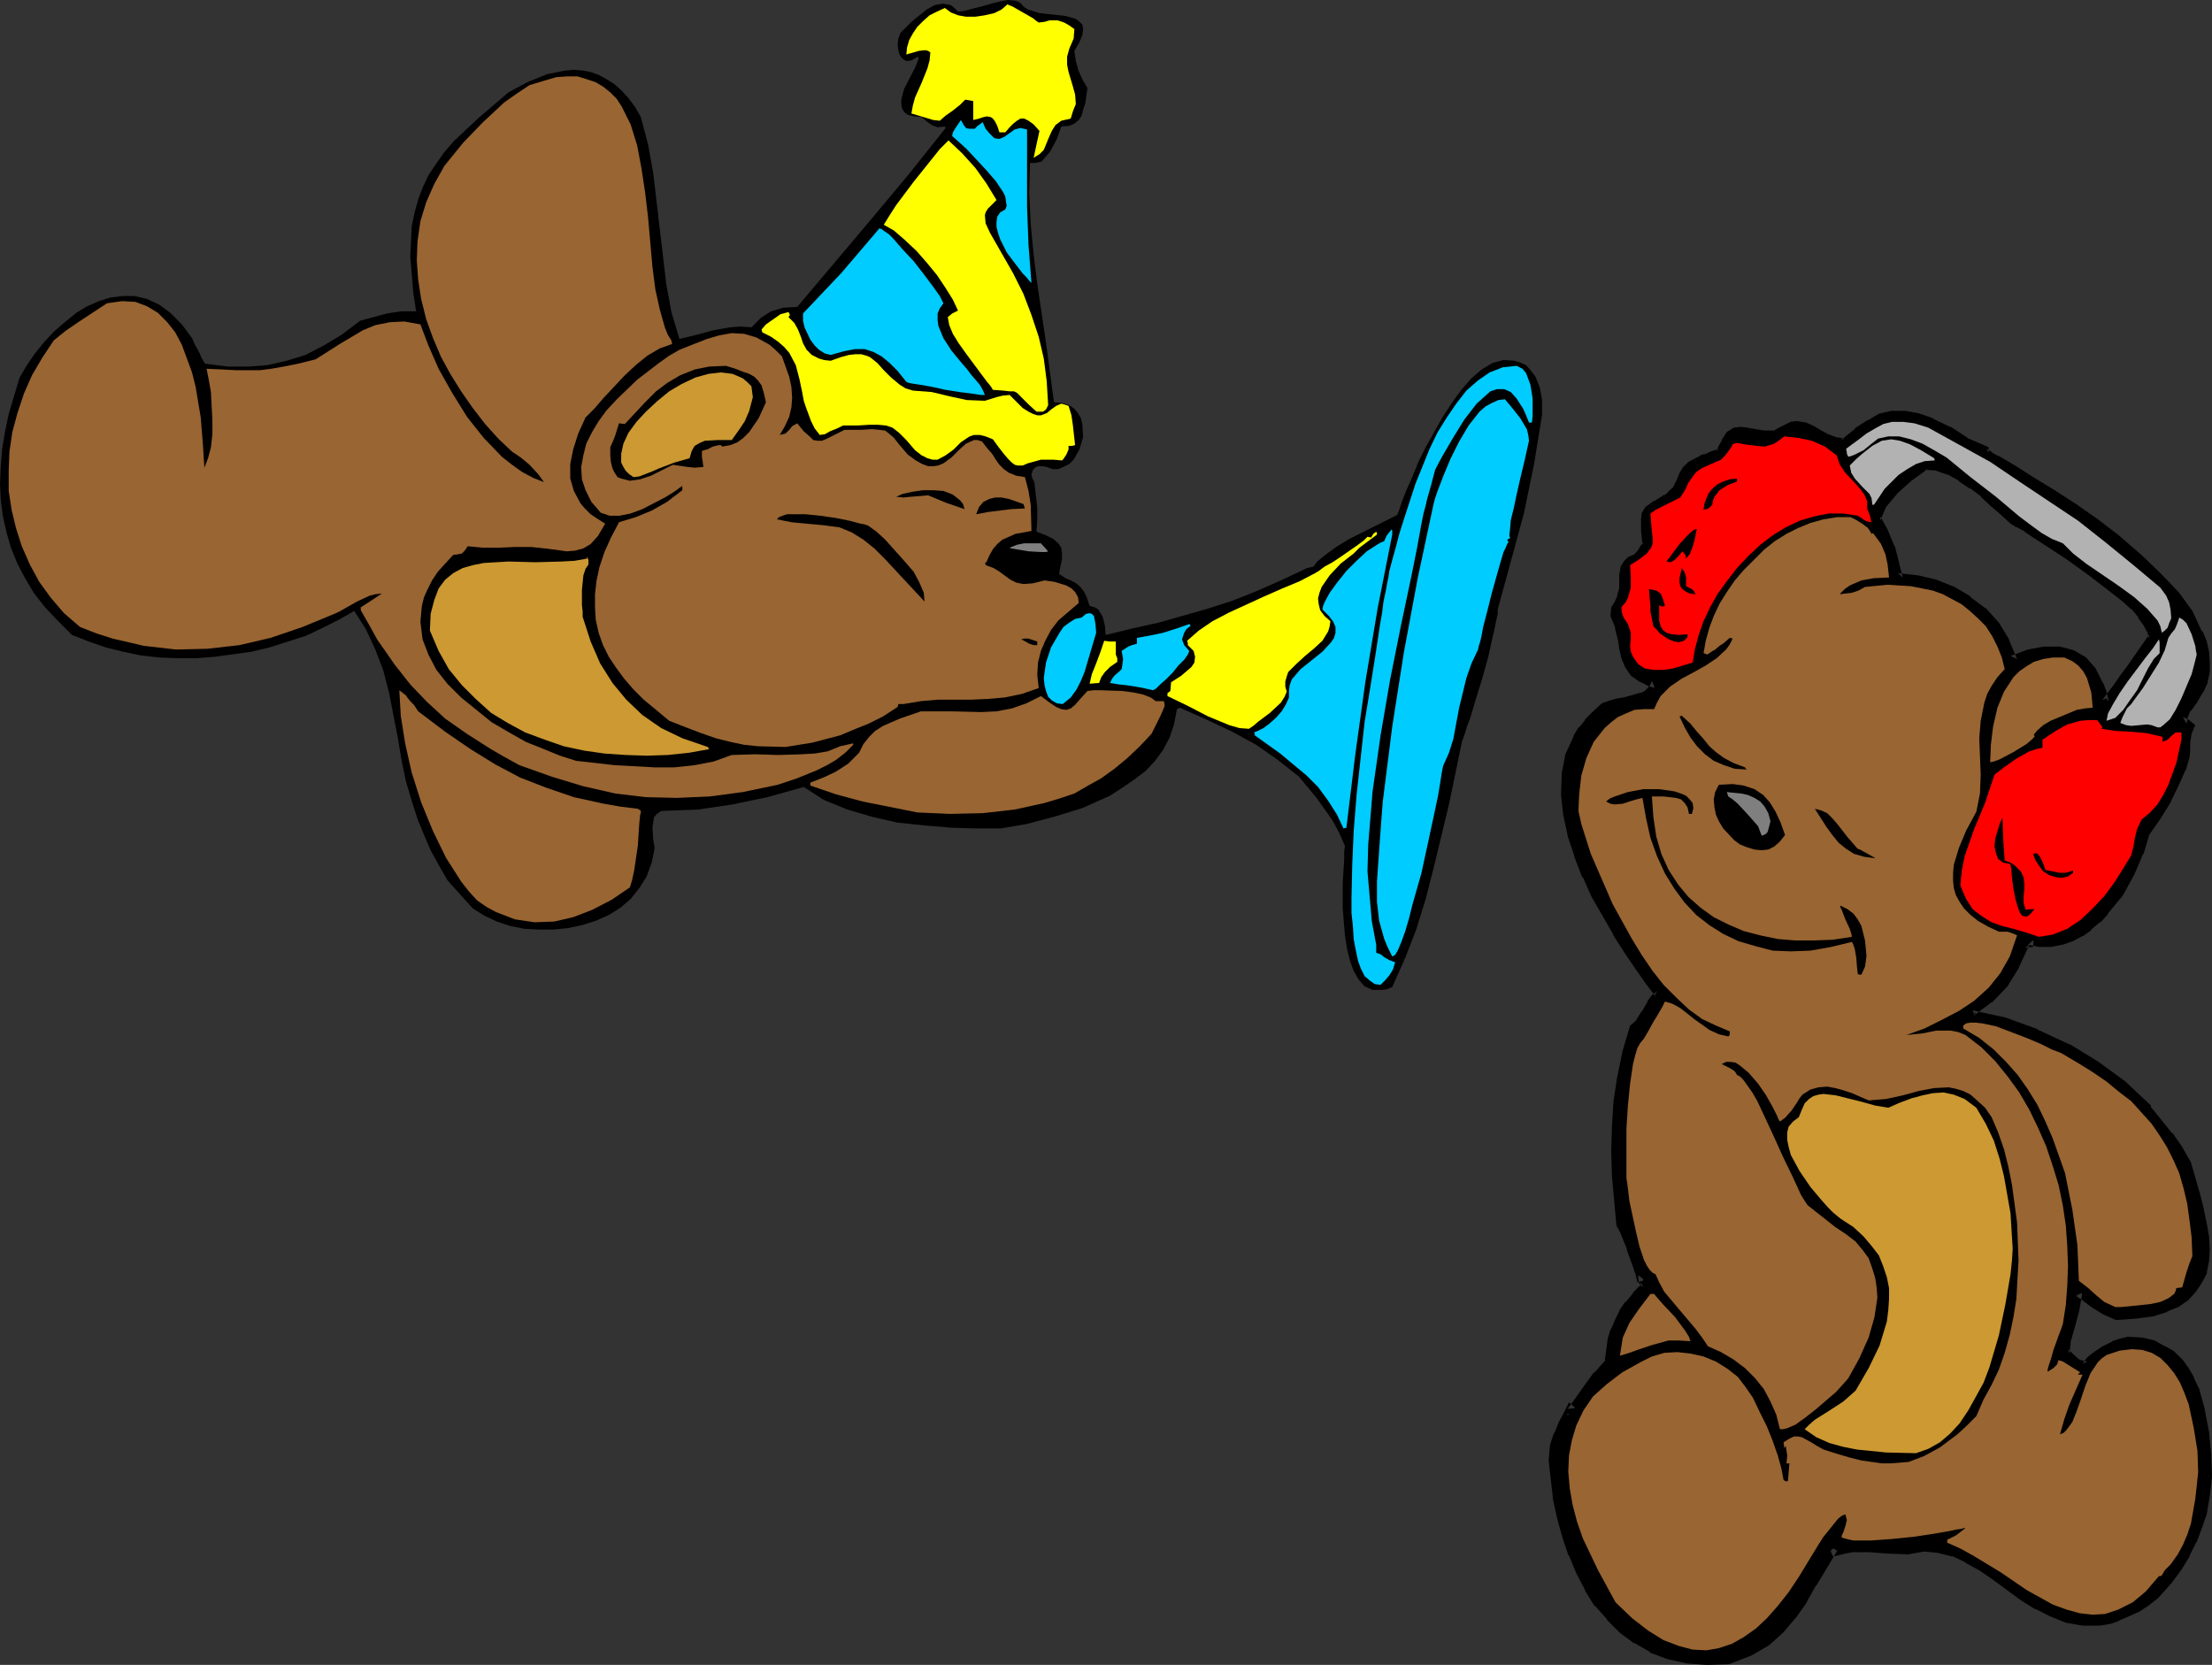 <?xml version="1.0" encoding="UTF-8" standalone="no"?>
<svg
   version="1.0"
   width="130.023mm"
   height="97.874mm"
   id="svg51"
   sodipodi:docname="Teddy Bear &amp; Horn.wmf"
   xmlns:inkscape="http://www.inkscape.org/namespaces/inkscape"
   xmlns:sodipodi="http://sodipodi.sourceforge.net/DTD/sodipodi-0.dtd"
   xmlns="http://www.w3.org/2000/svg"
   xmlns:svg="http://www.w3.org/2000/svg">
  <rect width="100%" height="100%" fill="#333333" stroke="none"/>
  <sodipodi:namedview
     id="namedview51"
     pagecolor="#ffffff"
     bordercolor="#000000"
     borderopacity="0.25"
     inkscape:showpageshadow="2"
     inkscape:pageopacity="0.0"
     inkscape:pagecheckerboard="0"
     inkscape:deskcolor="#d1d1d1"
     inkscape:document-units="mm" />
  <defs
     id="defs1">
    <pattern
       id="WMFhbasepattern"
       patternUnits="userSpaceOnUse"
       width="6"
       height="6"
       x="0"
       y="0" />
  </defs>
  <path
     style="fill:#000000;fill-opacity:1;fill-rule:evenodd;stroke:none"
     d="m 478.497,141.567 -0.323,-1.616 -0.97,-1.616 -1.293,-1.778 -1.616,-1.939 -2.101,-1.939 -2.262,-1.778 -5.01,-3.879 -5.171,-3.717 -5.171,-3.394 -2.262,-1.454 -1.939,-1.293 -1.778,-0.97 -1.293,-0.808 -1.939,-1.778 -2.262,-1.939 -2.262,-2.101 -2.586,-1.939 -2.586,-1.778 -2.586,-1.616 -2.747,-0.808 -2.747,-0.162 -3.555,2.586 -3.232,2.909 -2.586,3.071 -0.808,1.778 -0.646,1.616 1.616,2.909 1.454,3.555 0.97,3.717 0.646,3.071 4.363,0.485 4.04,0.97 3.878,1.454 3.394,2.101 3.232,2.424 2.747,3.071 2.262,3.717 1.778,4.202 3.717,-1.454 3.394,-0.646 h 3.232 l 2.747,0.646 2.424,1.454 1.939,2.262 0.808,1.454 0.808,1.616 0.646,1.778 0.485,2.101 0.323,0.162 h 0.323 l 1.293,-1.778 1.131,-1.454 1.778,-2.586 1.293,-1.454 1.293,-1.939 1.616,-2.424 0.97,-1.454 z m 11.797,186.332 -0.646,4.202 -0.646,3.879 -0.97,3.232 -1.131,3.071 -1.454,2.909 -1.778,2.909 -2.262,2.909 -2.747,3.232 -2.101,1.616 -2.262,1.454 -2.101,0.97 -1.939,0.808 -1.939,0.646 -1.939,0.323 h -3.555 l -3.555,-0.646 -3.394,-1.293 -3.232,-1.616 -3.07,-1.939 -6.141,-4.525 -3.07,-2.101 -3.232,-1.778 -3.07,-1.454 -3.232,-0.808 -3.394,-0.323 -3.555,0.646 -4.363,-0.162 -4.202,-0.323 h -3.878 l -1.778,0.323 -1.778,0.485 -0.485,-0.97 -2.586,4.04 -2.262,4.04 -2.101,3.717 -2.424,3.394 -2.586,3.071 -3.07,2.747 -3.878,2.262 -4.525,1.616 -4.686,0.162 -4.363,-0.323 -4.202,-0.808 -3.717,-1.454 -3.394,-1.939 -3.07,-2.262 -2.747,-2.747 -2.424,-2.909 -2.262,-3.394 -1.939,-3.717 -1.616,-3.879 -1.293,-3.879 -1.131,-4.04 -0.97,-4.363 -0.97,-8.404 0.162,-1.778 0.162,-1.454 0.808,-2.424 0.97,-2.262 0.808,-1.616 0.808,-1.616 0.323,0.323 1.778,-2.424 1.939,-2.747 2.262,-2.909 2.424,-2.909 0.646,-4.848 0.646,-2.101 0.808,-1.939 0.97,-1.939 1.293,-1.939 1.616,-1.939 1.939,-1.939 0.162,-0.97 -0.646,-0.485 v -1.293 l -0.485,0.162 -0.162,-0.808 -0.485,-1.454 -1.454,-4.04 -0.808,-1.939 -0.646,-1.616 -0.646,-1.293 -0.162,-0.485 -0.97,-10.666 -0.162,-5.333 0.162,-5.333 0.323,-5.495 0.808,-5.333 1.131,-5.495 1.616,-5.495 0.646,-0.646 0.646,-0.646 1.293,-2.101 1.293,-2.262 0.808,-1.131 0.97,-0.808 v -0.323 l -2.101,-2.747 -2.262,-3.232 -2.424,-3.555 -2.586,-4.04 -4.848,-8.404 -1.939,-4.363 -1.778,-4.687 -1.454,-4.363 -0.97,-4.525 -0.485,-4.363 0.162,-4.525 0.808,-4.04 1.616,-3.717 1.131,-1.939 1.293,-1.616 1.616,-1.616 1.939,-1.778 1.454,-0.485 1.778,-0.485 1.778,-0.323 1.778,-0.485 1.616,-0.485 1.293,-0.646 1.131,-1.131 0.646,-1.454 -1.616,-0.485 -1.293,-0.646 -1.939,-1.293 -1.131,-1.616 -0.646,-1.778 -0.485,-2.101 -0.323,-2.101 -0.646,-2.586 -0.97,-2.424 0.162,-1.454 0.646,-1.131 0.646,-1.454 0.485,-1.616 v -3.071 l 0.162,-0.97 0.162,-0.808 0.485,-0.97 0.646,-0.485 0.646,-0.323 0.97,-0.485 0.97,-0.97 0.485,-0.97 0.646,-0.97 -0.162,-1.778 -0.162,-1.454 v -2.262 l 0.162,-1.293 0.485,-0.808 0.97,-0.646 0.646,-0.485 0.646,-0.323 0.808,-0.485 0.97,-0.646 0.97,-0.808 1.293,-0.97 0.808,-1.939 0.646,-1.454 0.808,-1.293 0.808,-0.808 1.131,-0.646 1.293,-0.646 0.97,-0.323 0.808,-0.323 2.262,-0.808 0.646,-1.293 0.646,-1.131 0.97,-1.616 1.131,-0.646 1.131,-0.162 1.293,0.162 1.778,0.323 1.939,0.323 h 2.586 l 1.454,-0.808 1.293,-0.646 1.131,-0.485 0.97,-0.162 1.778,0.323 1.616,0.646 1.454,0.97 1.778,0.97 1.778,0.646 2.101,0.323 3.07,-2.424 2.747,-1.778 2.424,-1.293 2.424,-0.646 h 2.747 l 2.747,0.485 3.232,1.131 3.717,1.778 3.717,2.424 4.202,1.778 v 0.646 l 1.293,0.808 1.454,0.808 3.555,2.101 4.04,2.586 4.525,2.747 5.01,3.232 4.848,3.394 4.848,3.717 4.686,4.04 4.202,4.04 3.878,4.04 3.07,4.202 2.101,4.525 0.808,2.101 0.485,2.101 0.162,2.101 v 1.939 l -0.485,2.101 -0.808,2.101 -1.131,1.939 -1.454,1.939 -0.485,1.131 -0.323,0.808 -0.323,1.293 0.97,0.323 0.808,0.646 -0.646,1.454 -0.323,1.939 v 1.939 l -0.162,1.454 -0.808,2.586 -0.97,2.262 -2.101,4.363 -2.424,3.879 -2.586,3.717 -1.293,4.363 -2.101,4.525 -2.424,4.525 -3.07,3.879 -1.616,1.778 -1.939,1.616 -1.778,1.293 -2.101,1.131 -2.101,0.646 -2.424,0.485 h -2.424 l -2.424,-0.485 v 0.646 h -0.808 l -2.262,4.848 -2.586,4.202 -3.232,3.394 -4.04,3.071 v 0.646 l 7.434,1.616 7.11,2.586 6.949,3.232 6.302,3.879 5.979,4.363 5.494,5.333 4.686,5.818 2.101,3.071 1.939,3.232 1.939,7.111 0.808,3.232 0.485,3.071 0.485,2.747 0.162,2.747 -0.162,2.424 -0.485,2.424 -0.808,2.101 -1.131,1.778 -1.616,1.616 -1.939,1.454 -2.424,0.97 -3.07,0.97 -3.555,0.485 -4.202,0.323 -2.586,-1.131 -2.424,-1.616 -2.101,-1.616 -0.808,-0.485 -0.808,-0.323 -0.646,3.555 -0.97,3.717 -0.97,3.394 -0.162,1.616 -0.162,1.293 2.262,2.101 1.131,0.646 1.616,0.323 0.97,-1.293 0.808,-0.808 1.939,-1.293 2.262,-0.97 1.454,-0.485 1.778,-0.646 2.909,0.162 2.586,0.808 2.101,0.97 1.939,1.131 1.616,1.616 1.293,1.778 1.131,1.939 0.97,2.101 1.293,4.687 0.808,5.01 0.485,5.01 z"
     id="path1" />
  <path
     style="fill:#000000;fill-opacity:1;fill-rule:evenodd;stroke:none"
     d="m 479.628,141.729 -0.323,-2.262 -1.131,-1.778 -1.293,-1.778 h -0.162 l -1.616,-1.939 v -0.162 l -2.101,-1.939 -0.162,-0.162 -2.262,-1.778 -5.01,-3.879 -5.171,-3.879 -5.171,-3.232 -2.262,-1.454 -1.939,-1.293 h -0.162 l -1.778,-0.97 h 0.162 l -1.293,-0.808 0.162,0.162 -1.939,-1.778 -2.262,-1.939 -2.262,-2.101 h -0.162 l -2.586,-1.939 v -0.162 l -2.586,-1.939 h -0.162 l -2.586,-1.454 -3.07,-0.97 -3.232,-0.162 -3.878,2.586 -0.162,0.162 -3.232,3.071 -2.747,3.232 -0.808,1.939 -0.808,2.101 1.778,3.394 1.454,3.555 -0.162,-0.162 0.97,3.717 v -0.162 l 0.97,3.879 5.01,0.646 h -0.162 l 4.04,0.97 3.878,1.454 -0.323,-0.162 3.394,2.101 v -0.162 l 3.232,2.424 h -0.323 l 2.909,3.071 -0.162,-0.162 2.262,3.717 v -0.162 l 2.101,5.01 4.848,-1.616 h -0.323 l 3.394,-0.646 h -0.162 3.232 -0.323 l 2.747,0.646 -0.323,-0.162 2.424,1.454 -0.162,-0.162 1.939,2.262 -0.162,-0.323 0.808,1.454 0.808,1.616 -0.162,-0.162 0.646,1.778 0.646,2.424 0.97,0.646 1.131,-0.162 1.778,-2.101 1.131,-1.454 1.778,-2.586 1.293,-1.454 3.878,-5.818 1.293,-2.101 -2.101,-0.808 -1.131,1.616 -4.04,5.818 -1.131,1.454 -1.778,2.586 -1.131,1.454 -1.293,1.778 0.97,-0.485 h -0.323 l 0.485,0.162 -0.323,-0.162 0.646,0.646 -0.485,-2.101 -0.646,-1.778 -0.162,-0.162 -0.808,-1.616 -0.808,-1.616 -2.101,-2.424 -2.747,-1.616 -3.07,-0.808 h -3.555 l -3.555,0.646 -3.878,1.454 1.454,0.646 -1.778,-4.202 v -0.162 l -2.262,-3.717 -0.162,-0.162 -2.747,-3.071 h -0.162 l -3.232,-2.424 v -0.162 l -3.555,-2.101 -4.04,-1.616 -4.04,-0.97 h -0.162 l -4.363,-0.485 1.131,0.97 -0.808,-3.071 v -0.162 l -0.97,-3.717 -0.162,-0.162 -1.454,-3.555 -1.616,-2.909 v 0.97 l 0.646,-1.616 0.808,-1.778 -0.162,0.323 2.586,-3.071 3.232,-2.909 -0.162,0.162 3.555,-2.586 -0.646,0.162 2.747,0.162 h -0.323 l 2.747,0.97 -0.162,-0.162 2.586,1.454 h -0.162 l 2.586,1.778 v -0.162 l 2.586,1.939 h -0.162 l 2.262,2.101 2.262,1.939 2.101,1.939 1.293,0.808 h 0.162 l 1.778,0.97 h -0.162 l 1.939,1.293 2.262,1.454 5.171,3.394 5.171,3.717 5.01,3.879 2.262,1.778 -0.162,-0.162 2.101,1.939 v -0.162 l 1.616,1.939 h -0.162 l 1.293,1.778 0.97,1.778 -0.162,-0.485 0.323,1.616 0.162,-0.97 z"
     id="path2" />
  <path
     style="fill:#000000;fill-opacity:1;fill-rule:evenodd;stroke:none"
     d="m 489.001,327.899 v -0.162 l -0.485,4.202 -0.646,3.879 v -0.162 l -0.97,3.232 -1.131,3.071 0.162,-0.162 -1.454,2.909 v -0.162 l -1.778,2.909 -2.262,2.909 0.162,-0.162 -2.747,3.232 0.162,-0.162 -2.101,1.616 -2.262,1.454 h 0.162 l -2.101,0.97 -1.939,0.808 0.162,-0.162 -1.939,0.646 h 0.162 l -1.939,0.323 h 0.162 -3.555 0.162 l -3.555,-0.646 0.323,0.162 -3.232,-1.293 -3.394,-1.616 h 0.162 l -3.07,-1.939 -6.141,-4.525 -3.07,-2.101 -3.232,-1.778 h -0.162 l -3.232,-1.616 -3.232,-0.808 h -0.162 l -3.555,-0.323 -3.717,0.646 h 0.162 l -4.363,-0.162 h 0.162 l -4.202,-0.323 h -4.202 l -1.778,0.323 h -0.162 l -1.778,0.485 1.293,0.646 -1.293,-2.747 -3.717,5.656 -2.262,3.879 v 0.162 l -2.101,3.879 v -0.162 l -2.424,3.394 0.162,-0.162 -2.586,3.071 -3.07,2.747 0.162,-0.162 -3.878,2.262 0.323,-0.162 -4.525,1.616 h 0.323 l -4.686,0.162 h 0.162 l -4.363,-0.323 -4.202,-0.808 h 0.323 l -3.717,-1.454 v 0.162 l -3.394,-1.939 h 0.162 l -3.07,-2.262 0.162,0.162 -2.747,-2.747 v 0.162 l -2.424,-2.909 h 0.162 l -2.262,-3.394 v 0.162 l -1.939,-3.717 -1.616,-3.879 0.162,0.162 -1.293,-3.879 -1.131,-4.04 -0.97,-4.363 v 0.162 l -0.97,-8.404 v 0.323 l 0.162,-1.778 0.162,-1.454 v 0.162 l 0.808,-2.424 -0.162,0.162 0.97,-2.262 0.808,-1.616 0.808,-1.616 -1.778,0.323 1.293,1.131 2.586,-3.394 1.939,-2.747 2.262,-2.909 h -0.162 l 2.586,-3.071 0.808,-5.171 v 0.162 l 0.646,-2.101 -0.162,0.162 0.808,-1.939 0.97,-1.939 v 0.162 l 1.293,-1.939 h -0.162 l 1.616,-1.939 v 0.162 l 2.101,-2.262 0.323,-1.939 -1.131,-0.97 0.485,0.97 -0.162,-2.747 -1.778,0.485 1.454,0.97 -0.162,-0.808 v -0.162 l -0.485,-1.616 -1.454,-3.879 -0.162,-0.162 -0.808,-1.939 -0.646,-1.616 -0.646,-1.293 0.162,0.162 -0.162,-0.485 v 0.162 l -0.97,-10.666 v 0.162 l -0.162,-5.333 0.162,-5.333 0.323,-5.495 v 0.162 l 0.808,-5.333 1.131,-5.495 v 0.162 l 1.616,-5.495 -0.485,0.646 0.646,-0.485 0.162,-0.162 0.646,-0.97 1.454,-2.101 v -0.162 l 1.293,-2.262 v 0.162 l 0.808,-1.131 -0.323,0.162 1.293,-1.131 0.162,-1.131 -2.262,-3.071 -2.262,-3.232 -2.424,-3.717 -2.586,-3.879 v 0.162 l -4.686,-8.404 -2.101,-4.363 h 0.162 l -1.778,-4.687 v 0.162 l -1.454,-4.363 v 0.162 l -0.97,-4.525 -0.485,-4.363 v 0.162 l 0.162,-4.525 v 0.162 l 0.808,-4.04 -0.162,0.323 1.616,-3.717 v 0.162 l 1.131,-1.939 h -0.162 l 1.293,-1.616 v 0.162 l 1.778,-1.616 1.778,-1.616 -0.485,0.323 1.454,-0.485 1.778,-0.646 h -0.162 l 1.778,-0.323 h 0.162 l 1.778,-0.485 1.616,-0.485 0.162,-0.162 1.454,-0.646 1.454,-1.454 1.131,-2.747 -2.747,-0.97 0.162,0.162 -1.293,-0.646 h 0.162 l -1.939,-1.293 0.323,0.323 -1.131,-1.616 0.162,0.323 -0.646,-1.778 -0.485,-2.101 v 0.162 l -0.323,-2.101 v -0.162 l -0.646,-2.586 -0.162,-0.162 -0.97,-2.424 0.162,0.646 0.162,-1.454 -0.162,0.323 0.646,-1.131 0.646,-1.454 0.162,-0.162 0.485,-1.778 v -3.232 0.162 l 0.162,-0.97 0.162,-0.808 -0.162,0.323 0.485,-0.97 -0.323,0.485 0.646,-0.485 h -0.162 l 1.778,-0.808 1.293,-1.293 0.485,-0.97 0.808,-1.293 -0.162,-2.262 -0.162,-1.454 v 0.162 -2.262 0.162 l 0.162,-1.293 -0.162,0.485 0.485,-0.808 -0.323,0.323 0.97,-0.646 0.646,-0.485 h -0.162 l 0.646,-0.323 h 0.162 l 0.808,-0.485 0.97,-0.646 v -0.162 l 1.131,-0.808 h 0.162 l 1.293,-1.131 0.808,-2.101 0.646,-1.454 v 0.162 l 0.808,-1.293 -0.162,0.323 0.808,-0.97 -0.323,0.162 1.131,-0.646 -0.97,-1.939 -1.293,0.646 -0.97,0.97 -0.162,0.162 -0.808,1.293 -0.646,1.616 -0.97,1.939 0.162,-0.323 -1.131,0.97 h 0.162 l -0.97,0.808 v -0.162 l -0.97,0.646 -0.808,0.485 h 0.162 l -0.808,0.323 -0.646,0.485 -1.131,0.808 -0.808,1.293 -0.162,1.454 v 0.162 2.262 0.162 l 0.162,1.454 0.162,1.778 0.162,-0.808 -0.646,0.97 -0.485,0.808 0.162,-0.162 -0.97,1.131 0.323,-0.162 -1.778,0.808 -0.808,0.808 -0.808,1.293 -0.162,0.97 -0.162,0.97 v 0.162 3.071 -0.323 l -0.485,1.616 0.162,-0.162 -0.646,1.454 -0.808,1.293 -0.162,1.939 1.131,2.747 -0.162,-0.162 0.646,2.586 v -0.162 l 0.323,2.101 v 0.162 l 0.485,2.101 0.808,1.939 1.293,1.939 2.101,1.454 h 0.162 l 1.293,0.646 0.162,0.162 1.616,0.485 -0.646,-1.616 -0.646,1.454 0.162,-0.323 -1.131,1.131 0.323,-0.162 -1.293,0.646 0.162,-0.162 -1.616,0.485 -1.778,0.485 h 0.162 l -1.778,0.323 h -0.162 l -1.778,0.485 -1.778,0.646 -2.101,1.939 -1.616,1.616 v 0.162 l -1.293,1.616 h -0.162 l -1.131,1.939 v 0.162 l -1.778,3.879 -0.808,4.202 v 0.162 l -0.162,4.525 v 0.162 l 0.485,4.363 0.97,4.525 v 0.162 l 1.454,4.363 v 0.162 l 1.778,4.687 h 0.162 l 1.939,4.363 4.848,8.404 v 0.162 l 2.586,4.04 2.424,3.555 2.262,3.232 2.101,2.747 -0.162,-0.646 v 0.323 l 0.485,-0.808 -1.131,0.808 -0.97,1.293 v 0.162 l -1.293,2.262 v -0.162 l -1.293,2.101 0.162,-0.162 -0.646,0.646 0.162,-0.162 -0.97,0.808 -1.778,5.979 v 0.162 l -1.131,5.495 -0.808,5.333 v 0.162 l -0.323,5.495 -0.162,5.333 0.162,5.333 v 0.162 l 0.97,10.666 0.162,0.646 0.162,0.162 0.646,1.293 0.646,1.616 0.808,1.939 -0.162,-0.162 1.454,4.04 0.485,1.454 v -0.162 l 0.485,2.101 1.616,-0.485 -1.454,-1.131 0.162,1.778 0.97,0.97 -0.485,-1.131 -0.162,0.97 0.323,-0.646 -1.939,1.939 v 0.162 l -1.616,1.939 h -0.162 l -1.293,1.939 v 0.162 l -0.97,1.939 -0.808,1.939 -0.162,0.162 -0.646,2.101 v 0.162 l -0.646,4.848 0.323,-0.485 -2.586,2.909 h -0.162 l -2.101,2.909 -1.939,2.747 -1.778,2.424 1.778,-0.162 -1.454,-1.293 -1.454,2.909 -0.808,1.454 -0.97,2.424 -0.162,0.162 -0.808,2.424 -0.162,1.616 -0.162,1.939 0.97,8.565 v 0.162 l 0.97,4.363 1.131,4.04 1.293,3.879 0.162,0.162 1.616,3.879 1.939,3.717 v 0.162 l 2.101,3.394 h 0.162 l 2.586,2.909 v 0.162 l 2.747,2.747 0.162,0.162 3.07,2.262 h 0.162 l 3.394,1.939 v 0.162 l 3.878,1.454 4.363,0.97 4.363,0.323 h 0.162 l 4.848,-0.162 5.01,-1.939 3.878,-2.262 3.232,-2.909 2.586,-3.071 0.162,-0.162 2.424,-3.394 v -0.162 l 2.101,-3.717 v 0.162 l 2.424,-4.04 2.424,-4.04 -1.939,-0.162 0.808,1.778 2.747,-0.646 h -0.162 l 1.778,-0.323 h -0.162 3.878 -0.162 l 4.202,0.323 h 0.162 l 4.363,0.162 3.717,-0.646 h -0.323 l 3.394,0.323 h -0.162 l 3.232,0.808 -0.162,-0.162 3.07,1.454 h -0.162 l 3.232,1.778 3.07,2.101 6.141,4.525 3.07,1.939 h 0.162 l 3.232,1.616 3.555,1.454 3.717,0.646 h 3.717 0.162 l 1.939,-0.323 h 0.162 l 1.939,-0.646 0.162,-0.162 1.939,-0.808 2.101,-0.97 h 0.162 l 2.262,-1.454 2.262,-1.778 2.747,-3.071 0.162,-0.162 2.262,-3.071 1.778,-2.909 v -0.162 l 1.454,-2.909 0.162,-0.162 1.131,-3.071 1.131,-3.232 v -0.162 l 0.646,-3.879 0.485,-4.202 v -0.162 z"
     id="path3" />
  <path
     style="fill:#000000;fill-opacity:1;fill-rule:evenodd;stroke:none"
     d="m 377.336,103.913 1.293,-0.646 -0.162,0.162 0.97,-0.323 0.162,-0.162 0.808,-0.323 -0.162,0.162 2.747,-1.131 0.808,-1.616 0.646,-1.131 v 0.162 l 0.97,-1.616 -0.485,0.323 1.131,-0.646 -0.323,0.162 1.131,-0.162 h -0.323 l 1.293,0.162 1.778,0.323 1.939,0.323 h 3.07 l 1.616,-0.97 1.293,-0.646 1.131,-0.485 -0.323,0.162 0.97,-0.162 h -0.323 l 1.778,0.323 -0.323,-0.162 1.616,0.646 h -0.162 l 1.454,0.97 1.778,0.97 2.101,0.808 2.747,0.323 3.394,-2.747 v 0.162 l 2.747,-1.778 h -0.162 l 2.424,-1.293 -0.162,0.162 2.424,-0.646 h -0.323 2.747 -0.162 l 2.747,0.485 h -0.162 l 3.232,1.131 -0.162,-0.162 3.717,1.778 h -0.162 l 3.717,2.424 h 0.162 l 4.202,1.778 -0.808,-0.97 v 1.293 l 1.939,1.131 h 0.162 l 1.454,0.808 h -0.162 l 3.555,2.262 4.04,2.424 4.525,2.747 5.01,3.232 4.848,3.394 4.848,3.717 -0.162,-0.162 4.686,4.04 4.202,4.04 3.878,4.04 -0.162,-0.162 3.07,4.202 v -0.162 l 2.101,4.525 h -0.162 l 0.808,2.101 v -0.162 l 0.485,2.101 v -0.162 l 0.162,2.101 v -0.162 1.939 -0.323 l -0.485,2.101 v -0.162 l -0.808,2.101 0.162,-0.162 -1.131,1.939 -1.454,1.939 -0.485,1.131 -0.323,0.97 -0.162,0.162 -0.485,2.262 1.939,0.808 -0.323,-0.323 0.808,0.646 -0.323,-1.293 -0.808,1.616 -0.323,2.101 v 2.101 -0.162 l -0.162,1.454 v -0.162 l -0.808,2.586 0.162,-0.162 -0.97,2.262 -2.101,4.363 v -0.162 l -2.424,3.879 -2.586,3.879 -1.454,4.525 0.162,-0.162 -2.101,4.525 -2.424,4.525 0.162,-0.162 -3.07,3.879 v -0.162 l -1.616,1.778 h 0.162 l -1.939,1.616 v -0.162 l -1.778,1.293 h 0.162 l -2.101,1.131 0.162,-0.162 -2.101,0.646 h 0.162 l -2.424,0.485 h 0.162 -2.424 0.162 l -3.717,-0.808 v 2.101 l 1.131,-1.131 h -1.454 l -2.586,5.495 v -0.162 l -2.586,4.202 0.162,-0.162 -3.232,3.394 h 0.162 l -4.363,3.394 v 1.939 l 8.08,2.101 7.11,2.424 -0.162,-0.162 6.949,3.232 h -0.162 l 6.302,3.879 5.979,4.363 -0.162,-0.162 5.494,5.333 v -0.162 l 4.686,5.818 h -0.162 l 2.101,3.071 1.939,3.232 -0.162,-0.323 1.939,7.111 0.808,3.232 v -0.162 l 0.485,3.071 0.485,2.747 v -0.162 l 0.162,2.747 -0.162,2.424 v -0.162 l -0.485,2.424 v -0.323 l -0.808,2.101 0.162,-0.162 -1.131,1.778 0.162,-0.162 -1.616,1.616 0.162,-0.162 -1.939,1.454 h 0.162 l -2.424,0.97 0.162,-0.162 -3.07,0.97 h 0.162 l -3.555,0.485 -4.202,0.323 0.646,0.162 -2.586,-1.131 h 0.162 l -2.424,-1.616 -2.101,-1.616 -0.808,-0.485 h -0.162 l -2.101,-0.97 -0.97,5.01 v -0.162 l -0.97,3.717 -0.97,3.394 v 0.162 l -0.162,1.616 -0.162,1.778 2.747,2.747 1.454,0.808 2.424,0.323 1.454,-1.778 -0.162,0.162 0.808,-0.808 -0.162,0.162 1.939,-1.293 h -0.162 l 2.262,-0.97 -0.162,0.162 1.454,-0.485 1.778,-0.485 h -0.323 l 2.909,0.162 h -0.323 l 2.586,0.646 -0.162,-0.162 2.101,0.97 h -0.162 l 1.939,1.131 -0.162,-0.162 1.616,1.616 -0.162,-0.162 1.293,1.778 1.131,1.939 v -0.162 l 0.97,2.101 -0.162,-0.162 1.293,4.687 v -0.162 l 0.808,5.01 0.485,5.01 v -0.162 l 0.162,4.525 h 2.424 l -0.162,-4.525 v -0.162 l -0.485,-5.01 -0.97,-5.01 v -0.162 l -1.293,-4.687 -0.162,-0.162 -0.97,-2.101 v -0.162 l -1.131,-1.939 -1.293,-1.778 -0.162,-0.162 -1.778,-1.778 -1.939,-1.131 h -0.162 l -2.262,-1.293 -2.747,-0.646 -3.232,-0.162 -1.939,0.485 -1.454,0.485 -0.162,0.162 -2.262,1.131 -2.101,1.454 -0.97,0.808 -0.162,0.162 -0.97,1.293 1.131,-0.485 -1.616,-0.323 0.323,0.162 -1.131,-0.646 0.323,0.162 -2.262,-2.101 0.323,0.97 0.162,-1.293 0.162,-1.616 v 0.162 l 0.97,-3.394 0.97,-3.717 v -0.162 l 0.646,-3.555 -1.616,0.808 0.808,0.323 h -0.162 l 0.808,0.485 2.101,1.616 2.586,1.616 2.909,1.293 4.525,-0.323 3.555,-0.485 h 0.162 l 3.07,-0.97 0.162,-0.162 2.424,-0.97 2.101,-1.454 0.162,-0.162 1.616,-1.778 1.293,-1.939 1.131,-2.101 v -0.323 l 0.485,-2.424 v -0.162 l 0.162,-2.424 -0.162,-2.747 v -0.162 l -0.485,-2.747 -0.646,-3.071 v -0.162 l -0.808,-3.232 -2.101,-7.272 -1.939,-3.394 -2.101,-3.071 h -0.162 l -4.686,-5.818 v -0.323 l -5.494,-5.171 -0.162,-0.162 -5.979,-4.363 -6.302,-3.879 h -0.162 l -6.949,-3.232 -0.162,-0.162 -7.11,-2.586 -7.434,-1.616 0.808,1.131 v -0.646 l -0.485,0.808 4.04,-3.071 h 0.162 l 3.394,-3.555 2.586,-4.202 v -0.162 l 2.262,-4.848 -0.97,0.646 1.778,-0.162 0.162,-1.616 -1.293,1.131 2.424,0.485 h 2.747 l 2.424,-0.485 h 0.162 l 2.262,-0.808 2.101,-1.131 h 0.162 l 1.778,-1.293 v -0.162 l 1.939,-1.616 h 0.162 l 1.616,-1.778 v -0.162 l 3.232,-3.879 2.586,-4.687 1.939,-4.525 0.162,-0.162 1.293,-4.363 -0.162,0.323 2.586,-3.717 2.424,-3.879 v -0.162 l 2.101,-4.363 0.97,-2.262 0.162,-0.162 0.808,-2.747 0.162,-1.454 v -0.162 -1.939 0.162 l 0.323,-1.939 -0.162,0.323 0.97,-2.262 -1.616,-1.293 -1.131,-0.485 0.808,1.454 0.323,-1.293 -0.162,0.162 0.323,-0.808 0.485,-1.131 v 0.323 l 1.454,-2.101 1.131,-1.939 0.162,-0.162 0.97,-2.101 v -0.162 l 0.485,-2.262 v -2.101 -0.162 l -0.162,-2.101 v -0.162 l -0.485,-2.101 v -0.162 l -0.97,-2.262 h -0.162 l -2.101,-4.525 -3.07,-4.202 -0.162,-0.162 -3.878,-4.04 -4.202,-4.04 -4.686,-4.04 -0.162,-0.162 -4.848,-3.717 -4.848,-3.394 -5.01,-3.232 -4.525,-2.747 -4.04,-2.586 -3.555,-2.101 h -0.162 l -1.454,-0.808 h 0.162 l -1.293,-0.808 0.485,0.97 v -1.293 l -4.848,-2.101 h 0.162 l -3.717,-2.424 h -0.162 l -3.717,-1.778 -0.162,-0.162 -3.232,-1.131 h -0.162 l -2.747,-0.485 h -3.07 l -2.747,0.646 -2.424,1.454 h -0.162 l -2.747,1.778 v 0.162 l -3.07,2.424 0.808,-0.323 -2.101,-0.323 h 0.162 l -1.778,-0.646 0.323,0.162 -1.778,-0.97 -1.616,-0.97 -1.778,-0.808 -2.101,-0.323 -1.293,0.162 -1.293,0.646 -1.293,0.646 -1.454,0.808 0.485,-0.162 h -2.586 0.162 l -1.939,-0.323 -1.778,-0.323 -1.454,-0.162 -1.454,0.162 -1.616,0.97 -1.131,1.778 v 0.162 l -0.646,1.131 -0.646,1.293 0.646,-0.646 -2.262,0.808 -0.162,0.162 -0.808,0.323 0.162,-0.162 -0.97,0.323 -0.162,0.162 -1.293,0.646 z"
     id="path4" />
  <path
     style="fill:#996532;fill-opacity:1;fill-rule:evenodd;stroke:none"
     d="m 488.355,327.091 -0.323,3.071 -0.323,2.909 -0.97,5.495 -0.808,2.424 -0.97,2.262 -1.131,2.101 -1.616,2.262 -1.293,1.293 -0.646,1.131 -0.323,0.162 h -0.323 l -2.909,3.394 -2.909,2.424 -3.232,1.616 -2.909,0.97 -2.747,0.162 -2.909,-0.323 -2.909,-0.808 -3.07,-1.131 -5.818,-3.232 -5.656,-3.879 -6.141,-3.717 -2.909,-1.616 -2.909,-1.293 v -0.646 l 1.939,-0.97 2.101,-1.616 h -0.323 l -0.646,0.162 -1.131,0.162 -1.454,0.323 -3.717,0.646 -4.363,0.646 -4.848,0.485 -4.525,0.323 h -3.878 l -1.454,-0.323 -1.131,-0.323 v -0.485 l 0.323,-0.646 0.485,-1.454 0.323,-1.293 -0.323,-1.293 -0.808,0.323 -0.808,0.646 -3.394,4.202 -0.485,0.808 -0.323,0.485 -4.525,7.434 -2.262,3.394 -2.424,3.071 -2.424,2.747 -2.424,2.262 -2.747,1.939 -2.586,1.454 -2.909,0.97 -2.747,0.485 -3.07,-0.162 -3.07,-0.808 -3.394,-1.293 -3.394,-2.101 -3.555,-2.747 -3.717,-3.555 -3.878,-7.111 -3.394,-7.111 -1.293,-3.717 -0.97,-3.717 -0.646,-3.717 -0.323,-3.717 0.162,-3.555 0.646,-3.394 0.97,-3.232 1.616,-3.394 2.101,-3.071 3.07,-2.747 3.394,-2.586 4.04,-2.262 2.586,-1.293 2.747,-0.808 2.909,-0.162 2.909,0.323 2.909,0.646 2.747,1.131 2.586,1.616 2.262,1.778 1.616,2.101 1.778,2.586 1.454,3.071 1.616,3.232 1.293,3.232 1.131,3.232 0.808,2.909 0.485,2.586 0.646,0.323 0.323,-0.162 0.323,-3.879 h -0.646 l 0.162,-1.778 -0.323,-2.101 -0.323,0.485 -0.162,-1.293 1.293,-0.808 0.97,-0.485 h 0.97 l 0.808,0.162 2.101,1.131 1.293,0.808 1.454,0.808 3.07,0.97 2.747,0.808 2.586,0.646 4.525,0.646 h 1.939 l 4.04,-0.323 3.394,-1.293 3.555,-1.939 3.878,-2.909 1.939,-1.778 2.262,-2.262 1.616,-3.717 1.778,-3.232 1.616,-3.394 1.293,-3.717 1.131,-4.04 0.808,-3.879 0.646,-4.04 0.485,-8.565 -0.323,-8.404 -1.131,-8.404 -0.808,-4.04 -0.97,-3.879 -1.293,-3.717 -1.454,-3.394 -1.454,-2.101 -1.778,-1.616 -1.454,-1.293 -1.616,-0.808 -1.616,-0.485 -1.616,-0.323 -3.232,0.162 -3.394,0.646 -3.555,0.97 -3.717,0.808 -3.878,0.323 -3.717,-1.616 -1.939,-0.646 -1.778,-0.485 -1.778,-0.323 -1.939,0.162 -1.778,0.485 -1.778,1.131 -0.646,0.808 -0.485,0.808 -1.293,1.939 -1.454,1.616 -1.131,0.808 -0.323,-0.485 -0.323,-0.808 -0.97,-1.939 -1.454,-2.586 -1.778,-2.586 -2.101,-2.424 -1.939,-1.616 -0.97,-0.646 -1.131,-0.162 h -0.97 l -0.97,0.485 1.939,0.97 0.97,0.646 0.485,0.808 0.646,0.323 0.808,0.808 0.808,1.131 1.131,1.616 1.131,1.939 1.131,2.424 2.262,4.848 2.262,5.01 2.262,4.687 0.97,2.101 0.808,1.778 0.808,1.293 0.646,0.97 3.07,2.424 3.07,2.424 2.424,1.616 2.101,1.616 1.616,1.939 1.293,1.778 0.808,2.262 0.646,2.101 0.323,2.101 0.162,2.262 -0.646,4.363 -1.293,4.525 -2.101,4.687 -2.424,4.363 -1.131,1.293 -1.616,1.778 -4.525,3.879 -2.262,1.778 -2.262,1.616 -1.939,0.808 -0.808,0.162 h -0.646 l -0.808,-3.232 -1.293,-2.909 -1.454,-2.747 -1.939,-2.424 -2.262,-2.262 -2.586,-1.939 -2.747,-1.616 -2.909,-1.293 -1.293,-1.939 -1.454,-1.939 -3.555,-4.202 -3.394,-4.04 -1.131,-2.101 -0.808,-1.778 -0.646,-0.323 -0.646,-0.646 -0.646,-0.97 -0.646,-1.293 -0.97,-2.909 -0.808,-3.394 -1.454,-6.787 -0.323,-2.747 -0.162,-1.293 -0.162,-0.97 v -10.989 l 0.323,-5.171 0.485,-4.848 0.646,-4.363 0.485,-1.939 0.485,-1.616 0.646,-1.131 0.808,-0.97 1.131,-1.939 0.97,-1.778 0.808,-1.293 0.646,-1.131 0.485,-0.808 0.646,-1.293 1.616,0.485 1.778,0.97 1.454,1.131 1.616,1.293 3.394,2.424 2.101,0.97 2.101,0.485 0.323,-0.323 v -0.808 l -3.07,-1.293 -3.07,-1.454 -2.909,-2.101 -2.747,-2.586 -2.909,-2.909 -2.424,-3.071 -2.424,-3.555 -2.262,-3.717 -4.202,-7.596 -3.232,-7.434 -1.616,-3.717 -1.131,-3.555 -0.97,-3.071 -0.646,-2.909 0.162,-3.717 0.485,-4.202 1.131,-3.879 1.616,-3.555 2.424,-3.071 1.454,-1.293 1.454,-1.131 1.778,-0.808 1.939,-0.808 2.101,-0.162 h 2.262 l 0.646,-1.454 0.808,-1.454 2.101,-2.101 2.586,-1.778 2.747,-1.454 2.586,-1.454 2.424,-1.616 2.101,-1.939 0.808,-1.131 0.646,-1.293 -0.646,-0.162 -1.293,1.131 -0.97,0.646 -0.97,0.808 -0.808,0.485 -0.97,0.646 -0.323,-0.162 -0.485,-0.162 0.485,-2.747 0.808,-2.909 0.97,-2.586 1.293,-2.747 1.616,-2.586 1.778,-2.586 1.939,-2.262 2.262,-2.262 2.262,-2.262 2.424,-1.939 2.586,-1.616 2.586,-1.293 2.747,-1.131 2.909,-0.808 3.07,-0.485 h 2.909 l 1.293,0.646 1.293,0.808 1.293,0.97 0.808,1.293 0.323,-0.162 0.97,1.293 0.808,1.131 0.97,2.262 0.485,2.262 0.323,2.909 -3.394,0.162 -2.747,0.485 -2.586,1.131 -1.131,0.808 -1.131,1.131 2.747,-0.323 1.454,-0.485 1.454,-0.808 5.01,-0.485 5.171,0.323 4.848,0.97 2.262,0.808 4.202,2.262 1.778,1.454 1.778,1.616 1.778,1.778 1.454,2.262 1.131,2.262 0.97,2.424 0.646,2.586 -1.616,1.778 -1.293,1.939 -0.97,1.778 -0.646,1.939 -0.808,4.04 -0.323,3.879 0.323,8.08 -0.162,4.202 -0.808,4.04 -2.262,4.202 -1.616,3.879 -1.131,3.717 -0.162,1.939 v 1.616 l 0.162,1.616 0.485,1.616 0.808,1.454 0.97,1.454 1.454,1.454 1.616,1.293 2.262,1.293 2.424,1.131 h 1.939 l 0.97,0.323 1.131,0.485 -1.616,4.687 -2.101,3.717 -2.586,3.232 -3.232,2.909 -3.394,2.262 -3.717,1.939 -3.878,1.939 -4.04,1.454 3.394,-0.323 3.232,-0.646 h 3.232 l 1.616,0.323 1.616,0.646 3.555,2.747 3.07,3.071 2.747,3.394 2.586,3.555 2.262,3.879 1.939,4.04 1.778,4.04 1.454,4.363 1.293,4.202 0.97,4.687 0.646,4.363 0.323,4.525 0.162,4.525 -0.162,4.363 -0.323,4.202 -0.646,4.202 -0.323,0.97 -0.485,1.293 -1.293,3.555 -0.485,1.778 -0.485,1.454 -0.323,1.131 v 0.485 l 1.293,-0.808 0.808,-0.808 0.323,-0.97 0.97,0.323 1.293,0.808 2.586,1.616 -0.323,0.162 -0.162,0.323 h 0.97 l -2.909,6.626 -1.131,3.232 -0.97,3.394 0.808,-0.323 0.646,-0.646 1.293,-1.778 0.97,-2.424 0.97,-2.747 0.97,-2.909 1.131,-2.747 1.616,-2.424 0.808,-0.808 1.131,-0.808 2.909,-0.97 2.747,-0.323 2.262,0.162 2.101,0.646 1.939,1.131 1.616,1.616 1.454,1.778 1.293,2.101 0.97,2.262 0.97,2.586 1.131,5.333 0.808,5.01 z"
     id="path5" />
  <path
     style="fill:#b2b2b2;fill-opacity:1;fill-rule:evenodd;stroke:none"
     d="m 488.031,145.446 -0.485,1.939 -0.646,2.424 -2.262,5.333 -1.293,2.586 -1.293,2.101 -1.454,1.293 -0.646,0.485 h -0.646 l -1.293,-0.485 -0.97,-0.162 -3.555,0.323 -1.131,-0.162 -1.293,-0.485 0.162,-0.485 0.323,-0.808 0.97,-1.939 0.97,-0.97 0.808,-1.131 1.778,-2.424 3.555,-5.656 1.293,-2.747 0.808,-2.747 0.646,-0.97 0.808,-0.97 0.485,-1.131 0.485,-1.454 0.808,0.485 0.808,0.808 1.131,2.424 0.808,2.586 0.162,1.131 z"
     id="path6" />
  <path
     style="fill:#996532;fill-opacity:1;fill-rule:evenodd;stroke:none"
     d="m 487.062,279.094 -0.646,1.616 -0.646,1.939 -0.97,3.394 -1.293,0.162 -0.162,0.646 -0.323,0.646 -1.293,0.97 -1.778,0.808 -2.262,0.485 -4.686,0.485 -1.778,0.162 h -1.293 l -2.424,-1.131 -1.778,-1.454 -1.778,-1.616 -2.101,-1.616 -0.323,-7.919 -1.131,-7.919 -1.616,-8.08 -2.747,-7.757 -1.616,-3.717 -1.778,-3.717 -2.101,-3.394 -2.262,-3.232 -2.586,-2.909 -2.747,-2.747 -3.232,-2.586 -3.555,-2.101 v -0.646 l 0.646,-0.485 0.97,-0.162 h 1.131 l 1.454,0.162 3.07,0.646 3.394,1.293 3.394,1.293 3.07,1.293 2.586,1.293 1.293,0.485 0.808,0.323 3.555,2.101 3.394,2.101 3.07,2.101 2.747,2.262 2.747,2.101 4.525,5.01 1.778,2.586 1.616,2.586 1.454,2.909 1.293,2.909 0.97,3.394 0.808,3.394 0.485,3.555 0.485,3.879 z"
     id="path7" />
  <path
     style="fill:#ff0000;fill-opacity:1;fill-rule:evenodd;stroke:none"
     d="m 484.638,164.354 -1.131,5.171 -1.778,4.848 -1.131,2.262 -1.293,2.101 -1.616,1.778 -1.939,1.616 -0.97,2.101 -0.485,1.939 -0.323,1.939 -0.485,1.939 -1.778,2.909 -1.939,3.071 -2.262,3.071 -2.586,2.747 -2.747,2.586 -2.909,1.939 -3.232,1.293 -3.07,0.485 -2.909,-0.97 -2.747,-0.808 -2.586,-0.646 -2.262,-0.808 -2.101,-1.293 -2.101,-1.616 -1.454,-2.262 -0.646,-1.454 -0.646,-1.616 0.323,-3.232 0.646,-3.232 2.101,-5.979 2.424,-5.818 2.101,-6.303 2.101,-1.616 2.747,-1.939 2.909,-1.616 1.454,-0.485 1.454,-0.323 v -1.778 l 2.909,-1.939 2.586,-1.454 2.909,-0.808 1.778,-0.162 h 1.939 l 0.646,0.808 0.485,0.646 v 0.323 l -0.162,0.162 3.232,0.485 3.394,0.162 3.394,0.323 3.555,0.808 v 1.131 l 1.131,-0.485 0.808,-0.808 0.97,-0.808 h 1.293 z"
     id="path8" />
  <path
     style="fill:#b2b2b2;fill-opacity:1;fill-rule:evenodd;stroke:none"
     d="m 482.375,137.365 -0.485,1.131 -0.323,0.97 -0.646,0.646 -0.646,0.485 -0.323,-1.454 -0.646,-1.293 -2.262,-2.586 -2.909,-2.586 -3.555,-2.586 -7.11,-4.848 -2.909,-2.262 -1.293,-1.293 -0.97,-0.97 -2.424,-0.97 -2.262,-1.293 -2.424,-1.778 -2.586,-1.939 -5.171,-4.363 -5.656,-4.363 -5.333,-4.363 -2.747,-1.616 -2.586,-1.454 -2.586,-0.97 -2.586,-0.646 h -2.424 l -2.262,0.485 -1.454,1.131 -1.778,1.454 -1.939,0.97 -0.808,0.323 -0.646,0.162 -0.323,-0.646 v -0.323 l -0.162,-0.808 1.293,-0.97 1.131,-0.808 2.101,-1.616 1.939,-1.131 1.778,-0.97 1.939,-0.485 h 2.424 l 2.586,0.323 3.07,0.97 13.736,7.595 6.464,4.363 13.09,8.727 6.141,4.848 6.141,5.01 5.979,5.01 1.293,1.778 0.646,1.454 0.323,1.616 z"
     id="path9" />
  <path
     style="fill:#b2b2b2;fill-opacity:1;fill-rule:evenodd;stroke:none"
     d="m 479.79,145.123 -1.293,1.293 -1.293,2.101 -1.131,2.262 -1.293,2.586 -1.616,2.262 -1.454,2.101 -1.778,1.778 -1.939,0.646 0.323,-1.616 1.131,-2.101 1.454,-2.424 1.778,-2.586 3.878,-5.171 1.778,-2.262 1.293,-1.939 0.162,0.646 z"
     id="path10" />
  <path
     style="fill:#996532;fill-opacity:1;fill-rule:evenodd;stroke:none"
     d="m 464.923,157.243 -1.778,0.162 -1.778,0.323 -3.878,1.616 -1.939,0.808 -1.616,0.97 -1.293,1.131 -0.808,0.97 0.162,0.323 v 0.162 l -0.646,0.646 -1.131,0.97 -2.909,1.778 -3.07,1.616 -1.293,0.485 -0.808,0.162 0.162,-3.879 0.485,-4.04 0.97,-4.202 1.454,-3.555 2.101,-3.232 1.293,-1.293 1.616,-1.131 1.616,-0.97 2.101,-0.646 2.101,-0.323 h 2.586 l 1.778,0.808 1.293,0.97 1.131,1.293 0.808,1.454 0.97,3.232 z"
     id="path11" />
  <path
     style="fill:#000000;fill-opacity:1;fill-rule:evenodd;stroke:none"
     d="m 460.559,193.928 -1.131,0.808 -1.293,0.323 -1.454,-0.162 -1.454,-0.485 -1.293,-0.808 -0.97,-1.293 -0.808,-1.293 -0.485,-1.293 0.808,-0.162 0.646,0.646 0.485,0.97 0.485,1.131 0.323,0.97 3.07,0.646 h 1.454 l 1.616,-0.485 z"
     id="path12" />
  <path
     style="fill:#000000;fill-opacity:1;fill-rule:evenodd;stroke:none"
     d="m 451.833,202.17 -0.808,0.97 -0.646,0.485 h -0.485 l -0.646,-0.162 -0.485,-0.646 -0.323,-0.808 -0.646,-2.101 -0.485,-2.424 -0.323,-2.424 -0.162,-2.101 -0.162,-0.646 v -0.323 l -1.616,-0.323 -1.131,-0.808 -0.485,-1.293 -0.323,-1.454 0.162,-1.778 0.97,-3.232 0.646,-1.454 0.162,5.01 0.323,4.525 1.293,0.485 0.97,0.646 1.293,1.293 0.646,1.293 0.162,1.454 v 1.293 l -0.162,1.454 v 1.616 l 0.485,1.454 0.808,-0.162 h 1.131 z"
     id="path13" />
  <path
     style="fill:#cc9932;fill-opacity:1;fill-rule:evenodd;stroke:none"
     d="m 447.147,277.478 -0.162,2.586 -0.323,3.071 -1.131,6.626 -1.454,6.949 -2.101,7.111 -1.293,3.394 -1.778,3.232 -1.616,2.909 -1.939,2.909 -2.101,2.262 -2.262,1.939 -2.586,1.454 -2.747,0.97 -6.626,-0.162 -6.464,-0.646 -3.232,-0.646 -2.909,-0.808 -2.909,-1.293 -2.586,-1.778 0.97,-0.97 1.293,-1.131 3.07,-1.939 3.232,-2.101 2.747,-2.424 2.909,-5.01 2.424,-5.01 1.616,-5.333 0.323,-2.586 0.162,-2.424 v -2.424 l -0.485,-2.424 -0.808,-2.424 -0.97,-2.424 -1.616,-2.101 -1.778,-2.101 -2.262,-2.101 -2.747,-1.778 -0.808,-0.646 -0.97,-0.808 -1.131,-1.131 -1.293,-1.454 -2.586,-3.071 -2.424,-3.555 -1.939,-3.555 -0.485,-1.778 -0.323,-1.616 v -1.616 l 0.323,-1.293 0.97,-1.131 1.293,-0.97 0.646,-1.616 0.646,-1.454 0.97,-0.97 0.97,-0.646 1.131,-0.323 1.131,-0.162 2.747,0.323 5.818,1.454 2.909,0.808 2.909,0.485 2.586,-1.131 2.586,-0.97 2.424,-0.646 2.262,-0.485 2.424,-0.162 2.262,0.485 2.424,0.97 2.586,1.939 2.101,3.555 1.778,3.717 1.293,4.04 0.97,3.879 1.454,8.242 z"
     id="path14" />
  <path
     style="fill:#b2b2b2;fill-opacity:1;fill-rule:evenodd;stroke:none"
     d="m 429.856,102.297 -2.262,0.162 -1.939,0.646 -1.939,1.131 -1.939,1.293 -3.07,3.071 -2.262,3.394 -0.162,0.162 h -0.323 l -0.162,-1.454 -0.485,-0.97 -1.616,-1.616 -1.616,-1.778 -0.808,-1.293 -0.323,-1.616 1.454,-1.454 1.293,-1.131 2.262,-1.778 2.101,-1.131 2.101,-0.323 1.939,0.323 2.262,0.808 2.424,1.293 2.909,1.778 z"
     id="path15" />
  <path
     style="fill:#000000;fill-opacity:1;fill-rule:evenodd;stroke:none"
     d="m 416.604,190.695 -2.424,-0.323 -2.262,-0.646 -1.778,-1.131 -1.616,-1.293 -1.454,-1.778 -1.293,-1.778 -2.586,-4.04 1.293,0.323 1.454,0.646 1.131,1.131 1.131,1.293 2.262,2.909 2.101,2.424 0.162,0.162 0.485,0.162 2.909,1.616 0.323,0.162 z"
     id="path16" />
  <path
     style="fill:#ff0000;fill-opacity:1;fill-rule:evenodd;stroke:none"
     d="m 415.796,116.033 -0.97,-0.162 -0.646,-0.323 -1.454,-0.97 -3.232,-0.485 h -3.232 l -3.232,0.646 -3.232,0.97 -3.07,1.454 -2.909,1.778 -2.747,2.101 -2.747,2.586 -2.424,2.586 -2.262,2.909 -2.101,2.909 -1.616,2.909 -1.454,3.071 -1.131,3.232 -0.808,3.071 -0.485,2.909 -4.363,1.293 -2.101,0.323 h -2.262 l -1.939,-0.323 -1.454,-0.97 -1.131,-1.616 -0.485,-1.131 -0.162,-1.293 0.162,-1.616 v -1.293 l -0.646,-1.939 -0.97,-1.454 -0.323,-0.97 -0.162,-1.293 0.97,-1.131 0.485,-0.97 0.646,-2.262 v -2.262 l -0.162,-2.747 1.293,-0.808 0.97,-0.646 1.454,-1.131 0.97,-1.293 0.323,-0.97 v -1.131 l -0.162,-1.454 -0.162,-1.778 -0.162,-2.262 0.485,-0.323 0.646,-0.485 1.616,-0.808 1.939,-0.97 1.939,-0.97 1.131,-1.778 0.646,-1.454 1.131,-1.616 0.646,-0.808 1.131,-0.808 1.778,-0.808 1.131,-0.485 1.454,-0.646 0.808,-0.808 0.646,-0.808 0.808,-1.131 0.323,-0.646 0.323,-0.162 0.485,-0.162 1.131,0.162 0.808,0.162 1.293,0.162 1.293,0.162 1.778,0.162 1.131,-0.323 0.97,-0.323 0.97,-0.646 1.293,-0.97 3.07,0.323 3.07,0.646 2.909,1.293 2.586,1.939 0.646,1.939 1.131,1.778 2.424,2.586 1.131,1.293 0.808,1.131 0.646,1.454 v 1.778 l 0.323,0.646 0.323,0.97 0.162,0.808 z"
     id="path17" />
  <path
     style="fill:#000000;fill-opacity:1;fill-rule:evenodd;stroke:none"
     d="m 414.665,212.351 -0.162,1.293 -0.162,1.131 -0.808,1.778 h -0.485 l -0.323,-0.162 -0.162,-1.454 -0.162,-2.101 -0.323,-1.939 -0.323,-0.97 -0.323,-0.646 -4.686,1.131 -4.525,0.808 -4.363,0.162 -4.04,-0.162 -3.717,-0.97 -3.878,-1.131 -3.394,-1.616 -3.07,-1.939 -2.909,-2.262 -2.586,-2.747 -2.262,-3.071 -2.101,-3.394 -1.778,-3.879 -1.454,-4.04 -0.97,-4.363 -0.808,-4.525 -1.293,0.323 -1.131,0.323 -1.939,0.646 -1.778,0.162 -0.97,-0.162 -0.97,-0.485 0.808,-0.646 1.131,-0.485 2.909,-0.97 3.394,-0.646 h 3.555 l 3.394,0.485 1.454,0.485 1.131,0.485 0.808,0.808 0.646,0.808 0.162,1.131 -0.323,1.293 h -0.646 l -0.323,-1.454 -0.646,-0.97 -0.808,-0.808 -1.131,-0.323 -2.747,-0.323 h -2.586 l 0.323,4.525 0.646,4.363 1.131,3.879 1.616,3.555 2.101,3.232 2.262,2.747 2.747,2.424 2.909,2.101 3.232,1.616 3.394,1.454 3.717,0.97 3.878,0.808 3.878,0.323 h 4.04 l 4.363,-0.162 4.202,-0.646 -0.162,-0.808 -0.323,-0.97 -0.97,-2.101 -0.808,-2.101 -0.323,-0.646 v -0.323 l 1.616,0.808 1.293,0.97 0.97,1.293 0.808,1.454 0.808,3.232 z"
     id="path18" />
  <path
     style="fill:#000000;fill-opacity:1;fill-rule:evenodd;stroke:none"
     d="m 396.566,185.524 -1.131,1.454 -1.293,1.131 -1.293,0.646 -1.454,0.162 -1.616,-0.162 -1.616,-0.485 -1.616,-0.646 -1.293,-0.97 -2.424,-2.586 -0.97,-1.616 -0.646,-1.454 -0.323,-1.616 -0.162,-1.778 0.323,-1.616 0.808,-1.616 3.07,-0.162 2.424,0.323 2.424,0.808 1.939,1.293 1.454,1.616 1.293,2.101 1.131,2.424 z"
     id="path19" />
  <path
     style="fill:#7f7f7f;fill-opacity:1;fill-rule:evenodd;stroke:none"
     d="m 393.334,182.454 -0.323,1.293 -0.323,1.131 -0.485,0.485 -0.808,0.323 -0.323,-0.808 -0.485,-1.293 -2.262,-2.586 -2.262,-2.424 -1.131,-0.97 -0.97,-0.646 -0.323,-0.97 3.232,0.323 1.454,0.323 1.454,0.646 1.293,0.808 0.97,1.131 0.808,1.454 z"
     id="path20" />
  <path
     style="fill:#000000;fill-opacity:1;fill-rule:evenodd;stroke:none"
     d="m 388.163,170.98 -2.747,-0.162 -2.424,-0.808 -2.262,-0.97 -1.939,-1.454 -1.778,-1.778 -1.454,-1.939 -1.293,-2.262 -1.131,-2.424 0.485,-0.162 1.939,1.778 1.454,1.778 1.454,1.616 1.293,1.616 1.454,1.293 1.778,1.293 2.101,1.131 2.586,0.97 0.162,0.323 z"
     id="path21" />
  <path
     style="fill:#000000;fill-opacity:1;fill-rule:evenodd;stroke:none"
     d="m 385.9,106.983 -2.101,0.808 -1.778,1.131 -1.131,1.454 -0.323,0.808 -0.162,0.97 -0.646,0.646 -0.485,0.323 h -0.323 l -0.485,0.162 0.162,-1.293 0.485,-1.293 0.485,-1.131 0.97,-1.131 0.97,-0.808 1.293,-0.646 1.454,-0.485 1.616,-0.162 z"
     id="path22" />
  <path
     style="fill:#000000;fill-opacity:1;fill-rule:evenodd;stroke:none"
     d="m 376.851,117.973 -0.323,1.778 -0.485,1.778 -0.646,1.616 -0.808,0.97 -0.162,-0.808 -0.646,-0.808 -0.97,1.131 -0.485,0.485 -0.323,0.323 -0.808,0.485 -0.97,-0.162 0.323,-0.485 0.323,-0.323 0.323,-0.485 1.939,-2.586 2.101,-2.262 0.97,-0.808 0.646,-0.323 0.162,0.323 z"
     id="path23" />
  <path
     style="fill:#000000;fill-opacity:1;fill-rule:evenodd;stroke:none"
     d="m 376.689,132.032 -1.293,-0.162 -0.97,-0.485 -0.646,-0.485 -0.485,-0.646 -0.162,-0.808 v -0.97 l 0.485,-2.262 0.646,0.97 0.323,1.131 v 1.939 l 1.293,0.646 0.485,0.485 z"
     id="path24" />
  <path
     style="fill:#996532;fill-opacity:1;fill-rule:evenodd;stroke:none"
     d="m 375.558,298.002 -2.586,-0.162 h -2.262 l -3.555,0.97 -3.394,1.131 -1.778,0.646 -2.101,0.646 0.646,-4.04 1.454,-3.232 2.101,-3.071 2.586,-3.394 h 0.808 l 0.808,0.97 1.131,1.293 2.747,2.909 2.262,3.071 0.808,1.293 z"
     id="path25" />
  <path
     style="fill:#000000;fill-opacity:1;fill-rule:evenodd;stroke:none"
     d="m 374.912,141.567 -0.808,0.808 -1.131,0.323 -0.97,-0.162 -1.293,-0.485 -1.939,-1.293 -0.808,-0.97 -0.646,-0.646 -0.485,-2.424 -0.162,-0.808 v -1.293 l -0.162,-1.616 -0.162,-2.101 0.97,0.162 0.646,0.162 0.97,0.646 0.485,1.131 0.485,1.616 -0.646,0.162 -0.646,-0.323 v 3.555 l 0.323,1.131 0.485,0.808 0.808,0.646 1.131,0.323 1.616,0.162 1.939,-0.162 z"
     id="path26" />
  <path
     style="fill:#000000;fill-opacity:1;fill-rule:evenodd;stroke:none"
     d="m 342.592,92.116 -1.778,10.989 -2.262,10.989 -2.909,10.666 -2.909,10.666 v 0.97 l -0.323,1.454 -0.323,1.616 -0.485,2.101 -0.97,4.363 -1.293,4.687 -1.454,4.687 -1.293,4.363 -0.646,1.616 -0.485,1.616 -0.323,0.97 -0.323,0.808 -2.909,14.06 -3.394,14.06 -1.778,6.949 -2.101,6.787 -2.586,6.626 -2.747,6.141 -1.131,0.485 -1.131,0.162 h -2.101 l -1.778,-0.808 -1.293,-1.454 -1.131,-1.939 -0.808,-2.262 -0.646,-2.586 -0.485,-3.071 -0.485,-5.979 v -5.818 l 0.162,-2.586 0.162,-2.424 v -1.778 l 0.162,-1.293 -1.293,-2.909 -1.454,-2.747 -3.555,-5.01 -3.878,-4.687 -4.686,-3.717 -4.848,-3.394 -5.333,-2.909 -5.818,-2.747 -5.818,-2.586 -0.646,0.323 -0.646,3.394 -0.97,2.909 -1.454,2.747 -1.778,2.424 -2.101,2.262 -2.586,1.939 -2.586,1.778 -2.747,1.778 -6.141,2.747 -6.302,1.939 -6.141,1.616 -5.656,0.97 h -5.494 l -5.494,-0.162 -5.818,-0.485 -6.141,-0.646 -5.656,-1.293 -5.494,-1.616 -5.171,-2.101 -4.525,-2.909 -8.08,2.262 -7.757,1.616 -7.595,1.131 -8.242,0.323 -0.97,0.646 -0.646,0.808 -0.323,2.262 0.162,2.586 0.323,1.939 -0.646,3.232 -1.131,3.071 -1.616,2.586 -1.939,2.424 -2.262,1.939 -2.586,1.616 -2.909,1.293 -3.07,0.97 -3.07,0.646 -3.232,0.323 h -3.232 l -3.232,-0.162 -3.232,-0.646 -2.909,-0.97 -2.747,-1.293 -2.586,-1.616 -2.909,-3.232 -2.747,-3.071 -1.939,-3.394 -1.778,-3.232 -1.454,-3.394 -1.454,-3.555 -1.293,-4.04 -1.293,-4.363 -0.97,-4.687 -0.808,-4.848 -1.939,-10.02 -1.293,-5.01 -1.778,-4.687 -2.101,-4.525 -2.586,-4.04 -3.394,1.939 -3.555,1.778 -3.717,1.778 -4.04,1.293 -4.04,1.293 -4.04,0.97 -8.242,1.131 -4.202,0.323 h -4.04 l -4.04,-0.162 -4.202,-0.485 -3.878,-0.808 -3.878,-0.97 -3.717,-1.293 -3.717,-1.454 -3.07,-3.071 -2.909,-3.071 -2.424,-3.071 -1.939,-3.232 -1.778,-3.394 L 2.424,121.69 1.454,118.296 0.646,114.741 0.162,111.024 0,107.468 0.162,103.59 0.485,99.711 1.131,95.833 1.939,91.954 4.363,83.874 5.979,81.126 l 1.778,-2.586 2.101,-2.586 2.101,-2.262 2.424,-2.101 2.586,-2.101 2.424,-1.454 2.586,-1.131 2.586,-0.808 2.747,-0.323 h 2.586 l 2.747,0.646 2.747,1.293 2.424,1.778 2.586,2.586 2.262,3.071 0.646,1.454 0.646,1.131 0.485,0.97 0.323,0.808 0.485,0.808 0.323,0.485 5.01,0.646 h 4.686 l 4.202,-0.323 4.202,-0.97 4.202,-1.293 4.04,-2.101 4.04,-2.424 4.04,-3.071 5.979,-1.616 3.232,-0.485 h 3.232 l -0.646,-4.363 -0.323,-4.04 -0.323,-3.717 0.162,-3.394 0.162,-3.394 0.646,-3.071 0.808,-2.909 0.97,-2.586 1.293,-2.747 1.616,-2.424 1.939,-2.747 2.101,-2.424 2.747,-2.586 2.747,-2.586 3.232,-2.747 3.394,-2.909 4.202,-2.262 4.363,-1.778 4.04,-0.808 1.939,-0.162 1.939,0.162 1.778,0.323 1.778,0.646 1.778,0.97 1.778,1.131 1.616,1.454 1.454,1.616 1.454,1.939 1.293,2.262 1.616,6.141 1.131,6.303 1.454,12.444 1.454,12.282 1.131,6.141 1.778,5.979 4.04,-0.97 3.555,-0.97 3.717,-0.646 2.262,-0.162 2.424,0.162 2.101,-2.101 2.262,-1.454 2.747,-0.808 3.07,-0.162 16.483,-19.554 8.242,-9.858 8.242,-10.343 -0.162,-0.323 -1.616,0.162 -1.293,-0.485 -1.131,-0.808 -1.131,-0.97 -1.616,-0.162 -1.454,-0.323 -0.808,-0.646 -0.485,-0.808 -0.162,-0.97 v -0.97 l 0.646,-2.424 2.424,-4.687 0.646,-1.616 0.162,-0.485 -0.162,-0.323 -1.454,0.808 -1.131,0.162 -0.808,-0.485 -0.646,-0.808 -0.323,-1.131 -0.162,-1.293 0.162,-1.293 0.485,-1.293 1.131,-1.131 1.293,-1.293 3.394,-2.747 1.778,-0.97 1.778,-0.323 1.778,0.323 0.808,0.646 0.808,0.808 1.454,-0.162 1.778,-0.485 1.939,-0.485 2.262,-0.646 1.939,-0.485 L 223.977,0 l 1.616,0.162 1.131,0.485 0.646,0.808 0.97,0.646 2.586,0.808 2.909,0.323 2.909,0.323 2.262,0.646 0.808,0.646 0.646,0.646 0.162,0.97 -0.162,1.293 -0.646,1.616 -1.131,1.939 0.323,2.262 0.646,2.262 0.97,2.101 0.97,1.616 -0.485,3.394 -0.485,1.454 -0.323,1.293 -0.646,0.97 -0.97,0.808 -1.131,0.485 -1.778,0.162 -0.97,2.747 -1.454,2.747 -0.97,1.131 -0.97,1.131 -1.293,0.323 h -1.293 l -0.162,6.787 0.323,6.787 0.646,6.787 0.808,6.464 1.939,13.09 1.778,13.252 1.778,0.162 1.616,0.485 1.131,0.808 0.808,0.97 0.646,1.131 0.323,1.293 0.162,2.909 -0.808,2.747 -1.293,2.262 -0.97,0.97 -1.293,0.646 -1.131,0.485 h -1.293 l -1.293,-0.485 -0.97,-0.162 h -0.97 l -0.646,0.323 -0.485,0.485 -0.323,0.97 0.162,0.808 0.485,0.97 0.646,5.656 v 2.747 l -0.162,2.586 2.101,0.808 1.616,0.808 1.131,0.97 0.646,0.97 0.162,1.293 v 1.293 l -0.323,1.454 -0.323,1.778 1.454,0.97 1.131,0.485 0.97,0.485 0.646,0.485 0.646,0.646 0.646,0.808 0.646,1.293 0.646,1.939 1.131,0.323 0.808,0.485 0.97,1.616 0.485,1.939 0.162,2.101 5.979,-1.454 5.818,-1.293 10.827,-3.071 5.494,-1.778 5.333,-2.101 5.494,-2.424 5.818,-2.747 1.454,-0.323 0.323,-0.485 0.485,-0.646 1.778,-1.454 2.424,-1.778 2.909,-1.778 6.141,-3.071 2.586,-1.293 1.939,-0.97 0.485,-1.293 0.646,-1.939 0.97,-2.424 1.293,-2.909 1.293,-3.232 1.616,-3.232 3.717,-6.626 2.101,-3.232 2.101,-2.909 2.262,-2.586 2.262,-1.939 2.424,-1.454 2.424,-0.646 2.424,0.162 1.131,0.323 1.454,0.646 1.131,1.293 0.97,1.293 0.97,2.424 0.485,2.747 z"
     id="path27" />
  <path
     style="fill:#00ccff;fill-opacity:1;fill-rule:evenodd;stroke:none"
     d="m 340.491,90.984 v 1.454 l -0.162,1.454 h -0.646 l -0.646,-1.616 -0.646,-1.454 -1.454,-2.262 -1.293,-1.454 -1.454,-0.646 h -1.616 l -1.454,0.485 -1.454,1.293 -1.616,1.454 -2.747,3.555 -2.586,4.202 -2.262,3.879 -0.97,1.778 -0.646,1.293 -0.485,1.778 -0.323,1.293 -0.646,2.262 -0.323,1.131 -0.323,1.454 -0.485,1.778 -0.485,2.424 -0.97,5.333 -1.131,5.656 -2.424,11.474 -2.424,12.12 -2.101,12.282 -1.778,12.444 -0.485,5.979 -0.485,5.818 -0.162,5.979 0.485,5.656 0.485,5.495 0.97,5.171 v 1.778 l 0.97,0.323 0.808,0.646 1.131,0.646 1.293,0.485 -0.485,1.616 -0.808,1.293 -0.97,1.131 -0.97,0.97 -1.293,-0.162 -1.131,-0.808 -1.131,-0.97 -0.808,-1.616 -0.646,-1.778 -0.485,-2.262 -0.485,-2.586 -0.162,-2.747 -0.323,-3.071 v -3.232 l 0.162,-7.272 0.323,-7.596 0.646,-8.08 1.778,-16.161 1.293,-7.919 1.131,-7.111 0.97,-6.464 0.485,-2.747 0.323,-2.586 0.485,-2.262 0.323,-1.778 0.323,-1.616 0.162,-1.131 0.646,-2.424 0.808,-2.909 0.808,-3.071 1.131,-3.555 2.424,-7.434 3.07,-7.595 1.778,-3.717 2.101,-3.394 2.101,-3.071 2.262,-2.909 2.586,-2.262 2.586,-1.778 2.909,-1.131 3.07,-0.323 1.293,0.646 0.808,0.97 0.97,2.586 0.485,3.071 z"
     id="path28" />
  <path
     style="fill:#00ccff;fill-opacity:1;fill-rule:evenodd;stroke:none"
     d="m 339.683,97.933 -0.97,4.363 -0.97,4.04 -0.808,3.555 -0.646,3.071 -0.646,2.586 -0.162,1.939 -0.162,1.454 0.162,0.646 -0.646,0.323 0.162,0.323 0.162,0.162 -0.323,0.485 -0.323,0.808 -0.485,0.97 -0.485,1.616 -0.97,3.394 -1.131,4.04 -0.97,3.879 -0.97,3.717 -0.323,1.778 -0.323,1.454 -0.323,0.97 -0.162,0.808 -1.454,3.071 -1.131,3.232 -1.616,6.626 -1.293,6.949 -0.97,3.071 -1.293,2.909 -0.323,1.616 -0.323,2.101 -0.485,2.909 -0.646,3.071 -1.454,6.787 -1.616,7.434 -1.939,6.787 -0.808,3.232 -0.808,2.747 -0.808,2.262 -0.808,1.939 -0.646,1.131 -0.646,0.323 -0.97,-1.939 -0.808,-1.939 -1.131,-4.04 -0.485,-4.202 v -4.525 l 0.646,-9.212 0.323,-4.363 0.323,-4.202 2.101,-16.645 2.586,-16.484 3.07,-16.484 3.555,-16.645 0.323,-1.131 0.485,-1.454 1.293,-3.394 1.616,-3.879 1.939,-3.879 2.101,-3.555 2.424,-3.071 1.293,-1.131 1.454,-0.808 1.454,-0.646 1.454,-0.162 1.616,1.939 1.778,2.262 1.454,2.424 0.323,1.293 z"
     id="path29" />
  <path
     style="fill:#00ccff;fill-opacity:1;fill-rule:evenodd;stroke:none"
     d="m 309.302,118.781 -3.232,16.322 -2.747,16.484 -2.262,16.322 -1.939,15.999 -0.646,0.162 -1.454,-3.071 -1.939,-3.071 -2.262,-3.071 -2.586,-2.586 -5.818,-4.848 -5.656,-4.04 v -0.323 l -0.162,-0.323 0.808,-0.323 1.293,-0.646 1.293,-0.97 1.454,-1.293 1.293,-1.454 0.97,-1.616 0.646,-1.454 v -1.454 l 0.162,-1.293 0.485,-1.293 1.939,-2.262 4.848,-3.879 1.939,-2.101 0.646,-0.97 0.323,-1.131 v -1.293 l -0.485,-1.131 -0.97,-1.293 -1.454,-1.454 0.162,-0.808 0.323,-0.808 1.131,-2.101 1.778,-2.424 1.939,-2.424 2.262,-2.262 2.262,-2.101 2.262,-1.454 0.808,-0.485 0.808,-0.323 0.485,-1.131 0.485,-0.646 0.646,-0.808 0.162,0.162 z"
     id="path30" />
  <path
     style="fill:#ffff00;fill-opacity:1;fill-rule:evenodd;stroke:none"
     d="m 305.908,118.781 -2.586,1.939 -1.293,0.97 -1.293,1.293 -2.909,2.262 -2.424,2.586 -1.778,2.586 -0.485,1.293 -0.323,1.293 0.162,1.293 0.323,1.293 0.97,1.293 1.293,1.131 -0.162,1.131 -0.323,1.131 -1.293,2.101 -1.939,1.778 -1.939,1.616 -1.939,1.778 -1.778,1.778 -0.323,0.97 -0.323,1.131 v 1.131 l 0.323,1.131 -0.485,1.131 -0.808,1.293 -2.424,2.262 -2.586,1.939 -1.131,0.97 -0.97,0.646 -2.101,-0.162 -2.262,-0.646 -4.686,-1.939 -4.686,-2.424 -4.363,-2.101 v -0.646 l 0.646,-0.485 0.162,-1.939 2.262,-1.454 2.262,-1.939 0.646,-0.97 0.162,-1.293 -0.323,-1.293 -1.293,-1.293 v -0.485 l -0.162,-0.485 2.586,-2.262 3.07,-2.101 3.717,-1.939 7.757,-3.555 4.04,-1.778 3.878,-1.616 3.394,-1.778 0.808,-0.485 1.293,-0.97 1.778,-0.97 1.939,-1.293 3.717,-2.586 1.293,-0.97 0.808,-0.808 0.808,0.162 0.485,-0.808 0.646,-0.485 0.162,0.323 z"
     id="path31" />
  <path
     style="fill:#00ccff;fill-opacity:1;fill-rule:evenodd;stroke:none"
     d="m 264.377,139.143 -0.808,0.646 -0.485,0.808 -0.485,1.454 0.485,1.293 1.131,1.293 -0.323,0.808 -0.808,1.131 -1.293,1.293 -1.293,1.616 -1.454,1.454 -1.293,1.131 -0.97,0.97 -0.646,0.323 -2.101,-0.485 -1.778,-0.323 -2.101,-0.323 -1.616,-0.162 -1.939,-0.323 0.485,-0.97 0.485,-0.646 1.131,-0.97 0.485,-0.485 0.162,-0.97 0.162,-1.293 -0.323,-1.778 1.454,-0.97 0.808,-0.323 1.131,-0.323 v -1.293 l 2.747,-0.485 3.07,-0.646 3.07,-0.97 2.747,-0.97 0.323,0.323 z"
     id="path32" />
  <path
     style="fill:#996532;fill-opacity:1;fill-rule:evenodd;stroke:none"
     d="m 258.721,157.081 -0.162,0.162 -0.162,0.485 -0.646,1.454 -1.939,3.879 -2.747,2.909 -2.747,2.586 -2.747,2.262 -2.909,2.101 -2.909,1.616 -3.07,1.778 -3.394,1.131 -3.232,0.97 -6.626,1.454 -7.11,0.808 -7.272,0.162 -7.272,-0.323 -12.12,-2.424 -5.979,-1.616 -5.656,-1.939 v -0.646 l 2.909,-1.131 2.747,-1.293 2.747,-1.778 2.424,-2.424 0.97,-1.939 1.293,-1.616 1.293,-1.293 1.778,-1.131 3.717,-1.616 4.686,-1.616 h 6.787 l 6.626,0.162 3.394,-0.162 3.394,-0.646 3.232,-1.131 3.232,-1.616 1.939,1.454 1.454,0.97 1.131,0.485 1.131,0.162 0.97,-0.323 0.97,-0.808 1.131,-1.293 1.616,-1.778 1.293,-0.162 h 1.778 l 4.686,0.162 2.424,0.323 2.262,0.485 1.616,0.646 1.131,0.808 h 1.778 l 0.162,0.646 z"
     id="path33" />
  <path
     style="fill:#ffff00;fill-opacity:1;fill-rule:evenodd;stroke:none"
     d="m 248.217,147.062 -1.616,1.131 -1.131,1.131 -0.808,1.131 -0.485,1.293 -2.101,0.162 0.485,-2.101 0.97,-2.424 0.97,-2.586 0.808,-2.424 1.293,0.162 h 1.293 v 2.909 l 0.323,0.808 z"
     id="path34" />
  <path
     style="fill:#00ccff;fill-opacity:1;fill-rule:evenodd;stroke:none"
     d="m 243.531,140.598 -2.586,8.727 -0.808,1.939 -0.97,1.939 -1.293,1.778 -1.778,1.454 -1.293,-0.162 -1.131,-0.646 -0.808,-0.808 -0.485,-1.293 -0.323,-1.293 -0.162,-1.616 0.485,-3.394 1.131,-3.394 1.778,-3.071 0.97,-1.454 1.293,-0.97 1.293,-0.808 1.454,-0.323 0.97,-0.808 0.808,-0.162 0.485,0.162 0.485,0.485 0.323,1.778 z"
     id="path35" />
  <path
     style="fill:#996532;fill-opacity:1;fill-rule:evenodd;stroke:none"
     d="m 239.653,133.972 -2.262,1.939 -2.262,1.939 -1.616,2.101 -1.293,2.424 -0.97,2.262 -0.646,2.586 -0.162,2.747 0.323,2.909 -3.717,1.293 -3.878,0.808 -3.878,0.323 -3.717,0.162 h -7.272 l -3.717,0.323 -3.878,0.646 h -1.131 l -0.162,0.646 -3.232,2.101 -3.232,1.616 -3.232,1.293 -3.07,1.293 -6.141,1.616 -5.979,0.97 -6.141,-0.162 -3.07,-0.323 -3.07,-0.646 -3.232,-0.808 -3.232,-1.131 -3.394,-1.293 -3.717,-1.454 -2.909,-2.424 -2.747,-2.262 -2.262,-2.262 -2.101,-2.424 -1.778,-2.424 -1.616,-2.424 -1.293,-2.586 -0.97,-2.747 -0.646,-2.909 -0.162,-2.747 v -2.909 l 0.323,-2.909 0.646,-3.071 1.131,-3.394 1.454,-3.232 1.778,-3.394 3.717,-1.131 3.555,-1.454 3.394,-1.939 3.394,-2.586 v -0.97 l -1.778,1.293 -2.101,1.293 -5.01,2.586 -2.586,0.97 -2.424,0.485 h -2.262 l -1.939,-0.646 -2.101,-2.424 -1.293,-2.586 -0.808,-2.424 -0.162,-2.747 0.485,-2.586 0.646,-2.586 1.293,-2.586 1.454,-2.424 1.778,-2.424 2.262,-2.424 4.525,-4.363 4.848,-3.717 2.262,-1.616 2.262,-1.293 3.232,-1.293 2.909,-1.131 2.747,-0.808 2.747,-0.485 2.747,0.162 2.747,0.808 2.909,1.616 1.293,1.131 1.454,1.454 1.616,4.525 0.485,2.262 0.162,2.424 -0.162,2.101 -0.485,2.101 -0.97,2.101 -1.131,1.939 1.293,-0.323 0.808,-0.808 0.646,-0.808 1.131,-0.646 1.454,1.778 1.293,1.131 0.808,0.808 0.97,0.162 h 0.97 l 1.131,-0.485 1.616,-0.808 2.262,-1.131 h 3.555 l 2.586,-0.162 1.616,0.162 1.293,0.162 0.808,0.646 1.131,0.97 1.131,1.454 1.939,2.262 1.778,1.293 1.454,0.808 1.293,0.485 h 1.131 l 1.131,-0.162 1.131,-0.485 1.778,-1.293 1.616,-1.616 1.616,-1.454 1.778,-0.808 h 0.808 l 0.97,0.323 1.131,1.454 1.131,1.293 0.808,1.293 0.808,1.131 0.97,0.97 1.131,0.808 1.616,0.646 1.939,0.323 0.808,3.071 0.485,3.071 0.162,5.818 -3.555,0.646 -2.909,1.293 -1.131,0.97 -0.97,1.131 -0.808,1.454 -0.646,1.454 -0.323,0.162 0.162,0.323 v 0.162 l 1.778,0.646 1.293,0.808 2.424,1.778 1.293,0.646 1.616,0.323 2.101,-0.162 2.586,-0.646 2.262,0.323 2.586,0.808 1.131,0.646 0.808,0.808 0.646,1.131 z"
     id="path36" />
  <path
     style="fill:#ffff00;fill-opacity:1;fill-rule:evenodd;stroke:none"
     d="m 239.006,23.11 -0.646,1.616 -0.485,1.616 -2.101,0.485 -1.293,0.97 -0.808,1.293 -0.646,1.454 -1.131,2.747 -0.97,0.97 -1.293,0.808 1.293,-5.979 -1.293,-1.454 -1.131,-0.808 -0.97,-0.485 h -0.808 l -0.808,0.485 -0.808,0.646 -0.808,0.808 -0.97,1.131 h -1.293 l -0.485,-1.454 -0.485,-0.97 -0.485,-0.646 -0.485,-0.323 -0.808,-0.162 -0.808,0.162 -0.97,0.323 -1.293,0.323 v -4.202 l -0.808,-0.162 -0.97,-0.162 -1.131,1.131 -1.616,1.293 -1.616,1.131 -1.293,1.131 -1.454,-0.162 -1.616,-0.485 -3.232,-0.97 0.323,-1.778 0.485,-1.778 1.454,-3.232 1.293,-3.232 0.485,-1.778 0.162,-1.778 -0.485,-0.323 -0.646,-0.162 -1.454,0.162 -1.616,0.485 -0.646,0.162 -0.485,0.162 0.162,-1.616 0.485,-1.616 0.808,-1.454 0.97,-1.454 1.293,-1.293 1.454,-1.293 1.616,-0.808 1.778,-0.808 1.293,0.97 1.616,0.646 1.778,0.323 h 2.101 l 2.101,-0.323 2.101,-0.485 1.616,-0.808 1.293,-1.131 0.323,0.162 0.808,0.323 4.525,2.586 0.808,0.646 0.485,0.323 1.293,-0.162 1.131,-0.323 h 1.778 l 1.454,0.485 1.131,0.646 1.131,0.808 -0.162,2.101 -0.97,2.262 -0.485,1.778 v 1.778 l 0.323,1.616 0.485,1.616 0.485,1.616 0.485,1.778 z"
     id="path37" />
  <path
     style="fill:#ffff00;fill-opacity:1;fill-rule:evenodd;stroke:none"
     d="m 238.845,98.903 -0.646,0.162 h -0.808 v 0.808 l -0.485,1.131 -0.646,0.97 -0.323,0.323 -1.939,-0.162 h -2.747 l -1.131,0.323 -1.778,0.485 -1.131,0.485 h -1.131 l -0.646,-0.162 -0.646,-0.485 -0.808,-0.808 -0.97,-1.131 -1.131,-1.454 -1.293,-1.778 -1.616,-0.646 -1.293,-0.323 h -1.293 l -0.97,0.323 -1.939,1.293 -1.616,1.616 -1.778,1.293 -1.778,0.97 h -1.131 l -1.131,-0.323 -1.293,-0.646 -1.454,-1.131 -1.939,-2.262 -1.616,-1.616 -1.454,-1.131 -1.454,-0.485 -1.778,-0.162 h -1.939 l -2.586,0.162 h -3.232 l -1.293,0.646 -1.616,0.646 -1.131,0.646 -1.131,0.162 -1.131,-1.454 -0.808,-1.616 -1.131,-3.071 -0.485,-1.454 -0.323,-1.778 -0.646,-3.071 -0.808,-3.071 -1.454,-2.747 -1.131,-1.293 -1.293,-1.131 -1.616,-1.131 -1.939,-0.97 -0.162,-0.646 0.97,-1.131 1.616,-1.131 1.616,-1.131 1.778,-0.485 0.323,0.646 -0.323,0.485 1.293,1.293 0.808,1.454 0.646,1.616 0.485,1.454 0.808,1.454 1.131,1.131 1.616,0.808 1.131,0.323 1.454,0.162 2.262,-0.808 1.778,-0.485 1.454,-0.162 h 1.293 l 1.131,0.323 0.808,0.323 1.616,1.293 1.454,1.616 1.616,1.616 1.939,1.616 1.293,0.808 1.616,0.485 4.202,0.323 4.04,0.97 3.717,0.808 4.04,0.162 2.586,-0.808 1.293,-0.323 1.616,-0.162 1.616,1.616 1.293,1.293 1.293,0.808 0.97,0.485 0.97,0.323 h 0.808 l 1.293,-0.485 0.97,-0.808 1.131,-0.808 1.131,-0.485 0.646,0.162 0.97,0.323 0.646,2.101 0.323,2.262 z"
     id="path38" />
  <path
     style="fill:#7f7f7f;fill-opacity:1;fill-rule:evenodd;stroke:none"
     d="m 232.865,122.498 -0.485,0.162 h -0.97 l -2.909,-0.162 -2.909,-0.485 -0.97,-0.162 -0.323,-0.162 1.616,-0.646 1.616,-0.323 h 3.717 z"
     id="path39" />
  <path
     style="fill:#ffff00;fill-opacity:1;fill-rule:evenodd;stroke:none"
     d="m 232.865,90.015 -0.485,0.97 -0.646,0.485 h -1.454 l -1.778,-1.616 -1.131,-1.131 -0.808,-0.808 -0.646,-0.646 -0.646,-0.323 h -0.97 l -1.454,-0.162 -2.262,-0.162 -0.485,-0.808 -0.808,-0.97 -1.454,-1.939 -3.232,-4.363 -1.616,-2.262 -1.293,-2.101 -0.808,-1.939 -0.323,-1.778 0.97,-0.808 1.293,-0.646 -1.131,-2.424 -1.616,-2.586 -1.939,-2.909 -2.262,-2.747 -2.262,-2.586 -2.586,-2.424 -2.424,-2.101 -2.262,-1.293 1.293,-2.101 1.454,-2.262 3.878,-5.171 3.878,-4.848 1.939,-2.424 1.939,-1.939 3.07,2.909 2.909,3.232 2.424,3.394 2.262,3.717 -0.97,0.97 -0.97,0.97 -0.485,0.808 -0.162,0.646 0.162,1.778 0.97,2.101 5.171,9.05 2.262,4.525 1.778,4.687 1.616,4.848 1.131,4.848 0.646,5.01 z"
     id="path40" />
  <path
     style="fill:#000000;fill-opacity:1;fill-rule:evenodd;stroke:none"
     d="m 230.441,143.345 h -0.808 l -0.97,-0.323 -1.131,-0.646 -0.646,-0.323 0.646,-0.162 h 0.97 l 1.939,0.646 z"
     id="path41" />
  <path
     style="fill:#00ccff;fill-opacity:1;fill-rule:evenodd;stroke:none"
     d="m 229.149,62.865 -0.162,-0.162 -0.323,-0.323 -0.646,-0.808 -0.808,-0.808 -1.616,-2.101 -1.939,-2.586 -1.454,-2.909 -0.485,-1.454 -0.323,-1.293 v -1.131 l 0.162,-1.131 0.646,-0.97 1.131,-0.646 0.323,-0.808 -0.162,-0.97 -0.162,-1.131 -0.485,-0.97 -1.616,-2.424 -2.101,-2.424 -4.363,-4.687 -1.778,-1.616 -1.454,-1.293 0.162,-0.808 0.485,-0.808 1.293,-1.939 0.646,1.131 0.485,0.646 0.646,0.162 h 1.293 l 0.646,-0.646 1.131,-0.808 0.646,1.454 0.808,0.97 0.646,0.646 0.485,0.485 1.131,0.162 1.131,-0.485 2.262,-1.616 1.293,-0.323 1.454,0.323 v 17.13 l 0.323,8.565 z"
     id="path42" />
  <path
     style="fill:#000000;fill-opacity:1;fill-rule:evenodd;stroke:none"
     d="m 227.694,112.963 -3.07,0.162 -2.586,0.323 -2.586,0.323 -2.586,0.485 0.646,-1.616 0.97,-1.131 1.293,-0.646 1.293,-0.323 h 1.454 l 1.616,0.323 3.232,1.131 z"
     id="path43" />
  <path
     style="fill:#00ccff;fill-opacity:1;fill-rule:evenodd;stroke:none"
     d="m 218.806,87.752 h -0.97 l -2.101,-0.323 -2.586,-0.323 -3.07,-0.485 -2.909,-0.646 -2.747,-0.485 -2.101,-0.323 -0.646,-0.162 -0.323,-0.162 -1.939,-2.424 -1.778,-1.778 -1.778,-1.454 -1.778,-0.97 -1.939,-0.646 h -2.262 l -2.424,0.485 -2.909,0.808 -1.293,-0.323 -1.293,-0.808 -0.97,-0.97 -0.97,-1.293 -1.293,-2.747 -0.323,-1.454 v -1.616 l 8.565,-9.05 8.403,-9.858 0.485,0.162 0.646,0.485 0.97,0.646 0.97,0.97 2.101,2.424 2.424,2.586 2.262,2.909 1.939,2.586 1.616,2.262 0.485,0.97 0.323,0.646 -0.808,1.131 -0.485,1.131 v 1.454 l 0.162,1.293 1.131,2.747 1.778,2.747 2.262,2.747 1.131,1.293 0.97,1.293 1.939,2.262 0.646,1.131 z"
     id="path44" />
  <path
     style="fill:#000000;fill-opacity:1;fill-rule:evenodd;stroke:none"
     d="m 214.281,113.124 -4.202,-1.454 -3.878,-1.616 -3.878,0.323 -1.616,0.162 -1.616,-0.162 1.454,-0.646 2.262,-0.485 2.262,-0.323 h 2.262 l 2.262,0.162 2.101,0.808 1.616,1.293 0.646,0.808 z"
     id="path45" />
  <path
     style="fill:#000000;fill-opacity:1;fill-rule:evenodd;stroke:none"
     d="m 205.393,133.648 -4.363,-4.687 -4.363,-4.687 -2.424,-2.424 -2.424,-1.939 -2.586,-1.616 -2.747,-1.131 -3.717,-0.485 -3.555,-0.323 -3.394,-0.323 -3.232,-0.646 0.485,-0.485 0.808,-0.323 0.97,-0.323 h 4.04 l 3.232,0.323 3.394,0.485 3.232,0.646 2.424,0.646 0.97,0.162 0.808,0.323 1.778,1.293 1.939,1.778 4.202,4.687 2.101,2.424 1.293,2.424 0.97,2.262 z"
     id="path46" />
  <path
     style="fill:#996532;fill-opacity:1;fill-rule:evenodd;stroke:none"
     d="m 189.557,165.485 -1.778,1.778 -2.101,1.616 -1.939,1.131 -2.262,1.131 -4.363,1.778 -4.363,1.454 -7.757,1.616 -7.272,0.97 -7.272,0.323 -6.949,-0.162 -6.787,-0.808 -7.11,-1.616 -6.949,-2.101 -7.272,-2.586 -3.232,-1.778 -3.07,-1.778 -5.333,-3.394 -4.848,-3.394 -4.04,-3.717 -3.717,-3.879 -3.555,-4.525 -1.778,-2.586 -1.939,-2.747 -1.778,-3.232 -1.939,-3.394 v -0.646 l 2.262,-1.454 2.424,-1.616 -1.454,0.162 -1.293,0.323 -2.747,1.293 -2.586,1.454 -1.131,0.646 -0.97,0.485 -7.434,3.071 -7.11,2.424 -6.949,1.616 -7.11,0.808 -6.949,0.162 -7.11,-0.808 -6.949,-1.616 -3.555,-1.131 -3.717,-1.454 -3.555,-3.071 -2.909,-3.394 -2.586,-3.555 -2.101,-3.879 -1.778,-4.04 -1.293,-4.04 -0.97,-4.04 -0.646,-4.202 v -4.525 l 0.162,-4.202 0.646,-4.363 1.131,-4.202 1.454,-4.363 1.778,-4.04 2.262,-3.879 2.586,-3.879 2.586,-2.101 3.07,-2.101 6.141,-4.04 3.394,-0.485 2.909,0.162 2.586,0.97 2.424,1.454 2.101,2.101 1.778,2.262 1.454,2.747 2.262,6.141 0.808,3.232 1.131,6.787 0.485,6.141 0.162,2.586 0.162,2.424 0.808,-2.101 0.646,-2.424 0.323,-2.909 v -3.071 l -0.323,-6.303 -0.485,-2.747 -0.485,-2.424 3.555,0.162 3.07,0.162 h 5.171 l 2.586,-0.323 2.747,-0.485 3.232,-0.646 3.878,-0.97 5.333,-3.394 5.171,-3.071 2.747,-1.131 3.232,-0.646 3.232,-0.162 3.555,0.646 1.778,4.687 2.262,5.171 2.909,5.171 3.394,5.495 3.717,4.687 4.04,4.202 2.262,1.778 2.262,1.616 2.424,1.293 2.424,0.97 -1.293,-1.778 -1.939,-2.101 -1.939,-1.616 -1.939,-1.293 -3.07,-2.909 -2.909,-3.232 -2.747,-3.555 -2.586,-3.717 -2.424,-3.879 -2.101,-3.879 -1.778,-4.202 -1.454,-4.04 -1.131,-4.525 -0.646,-4.202 -0.323,-4.363 0.162,-4.202 0.646,-4.525 1.293,-4.202 1.778,-4.04 2.262,-4.04 4.202,-5.171 4.363,-4.525 4.686,-4.363 2.747,-1.939 2.909,-1.939 3.232,-0.97 2.747,-0.808 2.424,-0.162 h 2.262 l 2.101,0.646 1.939,0.646 1.616,0.97 1.616,1.293 1.454,1.454 1.131,1.778 1.939,3.879 1.454,4.687 0.97,5.171 0.808,5.333 0.646,5.495 0.97,10.989 0.646,5.01 0.97,4.363 1.131,4.04 0.646,1.616 0.808,1.293 0.162,0.808 -2.747,0.97 -2.747,1.616 -2.586,2.101 -2.424,2.262 -4.848,5.171 -1.939,2.262 -1.939,1.939 -1.616,3.555 -1.131,3.555 -0.646,3.232 v 3.232 l 0.808,2.747 1.454,2.747 0.97,1.131 1.293,1.293 1.454,0.97 1.778,1.131 -1.616,2.747 -1.616,1.778 -1.616,0.97 -1.778,0.485 -1.939,0.162 -2.262,-0.323 -2.586,-0.323 -3.07,-0.323 h -3.555 l -3.555,0.162 h -3.555 l -3.394,-0.323 -0.646,0.97 -0.646,0.646 -0.808,0.162 -1.131,0.162 -1.778,1.939 -1.616,1.778 -1.293,1.939 -0.97,1.939 -0.808,1.778 -0.485,1.939 -0.323,3.555 0.485,3.879 1.293,3.394 1.778,3.394 2.424,3.071 3.07,3.071 3.394,2.747 3.394,2.747 3.878,2.262 3.717,2.101 4.04,1.616 3.555,1.454 3.555,1.131 8.565,0.97 8.888,0.485 h 4.363 l 4.525,-0.485 4.202,-0.808 4.04,-1.454 5.171,-0.162 5.171,0.162 5.171,-0.162 2.909,-0.162 2.909,-0.485 2.747,-1.131 2.909,-0.646 z"
     id="path47" />
  <path
     style="fill:#000000;fill-opacity:1;fill-rule:evenodd;stroke:none"
     d="m 170.165,89.368 -1.616,3.555 -2.101,3.071 -1.293,1.293 -1.293,0.97 -1.616,0.646 -1.778,0.323 -0.323,-0.323 h -0.485 l -1.293,0.323 -1.293,0.646 -0.646,0.162 -0.485,0.162 v 1.454 l 0.162,0.808 0.162,1.293 -1.939,0.162 -1.616,-0.162 -3.232,-0.485 -4.848,2.424 -2.424,0.808 -2.262,0.323 -1.939,-0.485 -0.808,-0.323 -0.646,-0.97 -0.485,-0.97 -0.323,-1.293 -0.162,-1.454 v -1.939 l 0.646,-1.454 0.485,-1.293 0.808,-2.586 1.293,0.162 4.525,-4.848 2.424,-2.424 2.586,-1.939 2.747,-1.616 3.232,-1.293 3.232,-0.646 3.717,-0.162 2.101,0.646 1.616,0.646 1.454,0.485 1.131,0.646 0.808,0.808 0.808,1.131 0.485,1.616 z"
     id="path48" />
  <path
     style="fill:#cc9932;fill-opacity:1;fill-rule:evenodd;stroke:none"
     d="m 167.256,88.237 -0.808,3.071 -0.97,2.262 -1.293,1.939 -1.616,2.262 h -3.07 l -2.909,0.162 -1.131,0.485 -1.131,0.646 -0.646,1.131 -0.485,1.616 -3.394,0.97 -3.394,1.293 -1.454,0.646 -2.909,1.131 -1.293,0.162 -0.97,-0.646 -0.808,-0.808 -0.485,-0.808 -0.485,-0.97 v -1.939 l 0.485,-2.262 1.131,-2.424 1.778,-2.424 2.101,-2.262 2.424,-2.262 2.747,-2.262 2.747,-1.616 3.07,-1.454 2.909,-0.808 2.747,-0.323 2.586,0.323 2.262,0.97 0.97,0.808 0.97,0.97 z"
     id="path49" />
  <path
     style="fill:#cc9932;fill-opacity:1;fill-rule:evenodd;stroke:none"
     d="m 157.56,166.455 -4.525,0.808 -4.686,0.485 -4.686,0.162 -4.686,-0.162 -4.686,-0.323 -4.525,-0.646 -4.525,-0.97 -4.202,-1.454 -4.363,-1.616 -3.878,-2.101 -3.717,-2.262 -3.394,-3.071 -3.07,-3.071 -2.909,-3.555 -2.262,-4.04 -1.939,-4.525 0.162,-3.717 0.808,-3.071 0.97,-2.586 1.454,-1.939 1.778,-1.454 2.101,-1.131 2.262,-0.646 2.424,-0.485 5.494,-0.323 5.979,0.162 5.818,-0.162 2.909,-0.162 2.747,-0.485 v -0.485 l 0.323,0.808 v 0.97 l -0.646,0.97 -0.485,1.454 -0.323,3.232 v 3.394 l 0.162,1.454 v 1.131 l 1.778,5.495 2.101,4.848 2.747,4.363 3.07,3.717 3.555,3.394 4.202,2.909 4.686,2.262 5.656,1.939 z"
     id="path50" />
  <path
     style="fill:#996532;fill-opacity:1;fill-rule:evenodd;stroke:none"
     d="m 142.369,180.353 v 0.162 l -0.162,0.646 -0.162,1.616 -0.162,2.262 -0.162,2.747 -0.808,5.495 -0.485,2.262 -0.485,1.616 -4.04,2.747 -4.363,2.262 -4.202,1.616 -4.202,0.97 -4.363,0.162 -4.363,-0.646 -4.202,-1.616 -2.101,-1.131 -2.101,-1.454 -1.778,-1.939 -1.778,-2.262 -3.394,-5.333 -2.909,-5.979 -2.586,-6.303 -2.101,-6.626 -1.454,-6.464 -0.97,-6.141 -0.323,-5.656 1.454,1.131 0.323,0.485 0.646,0.808 0.808,0.808 0.97,1.454 5.979,4.525 5.656,3.879 5.494,3.394 5.494,2.909 5.818,2.262 6.141,2.101 6.626,1.454 3.717,0.646 3.878,0.485 0.485,0.323 0.162,0.162 z"
     id="path51" />
</svg>
